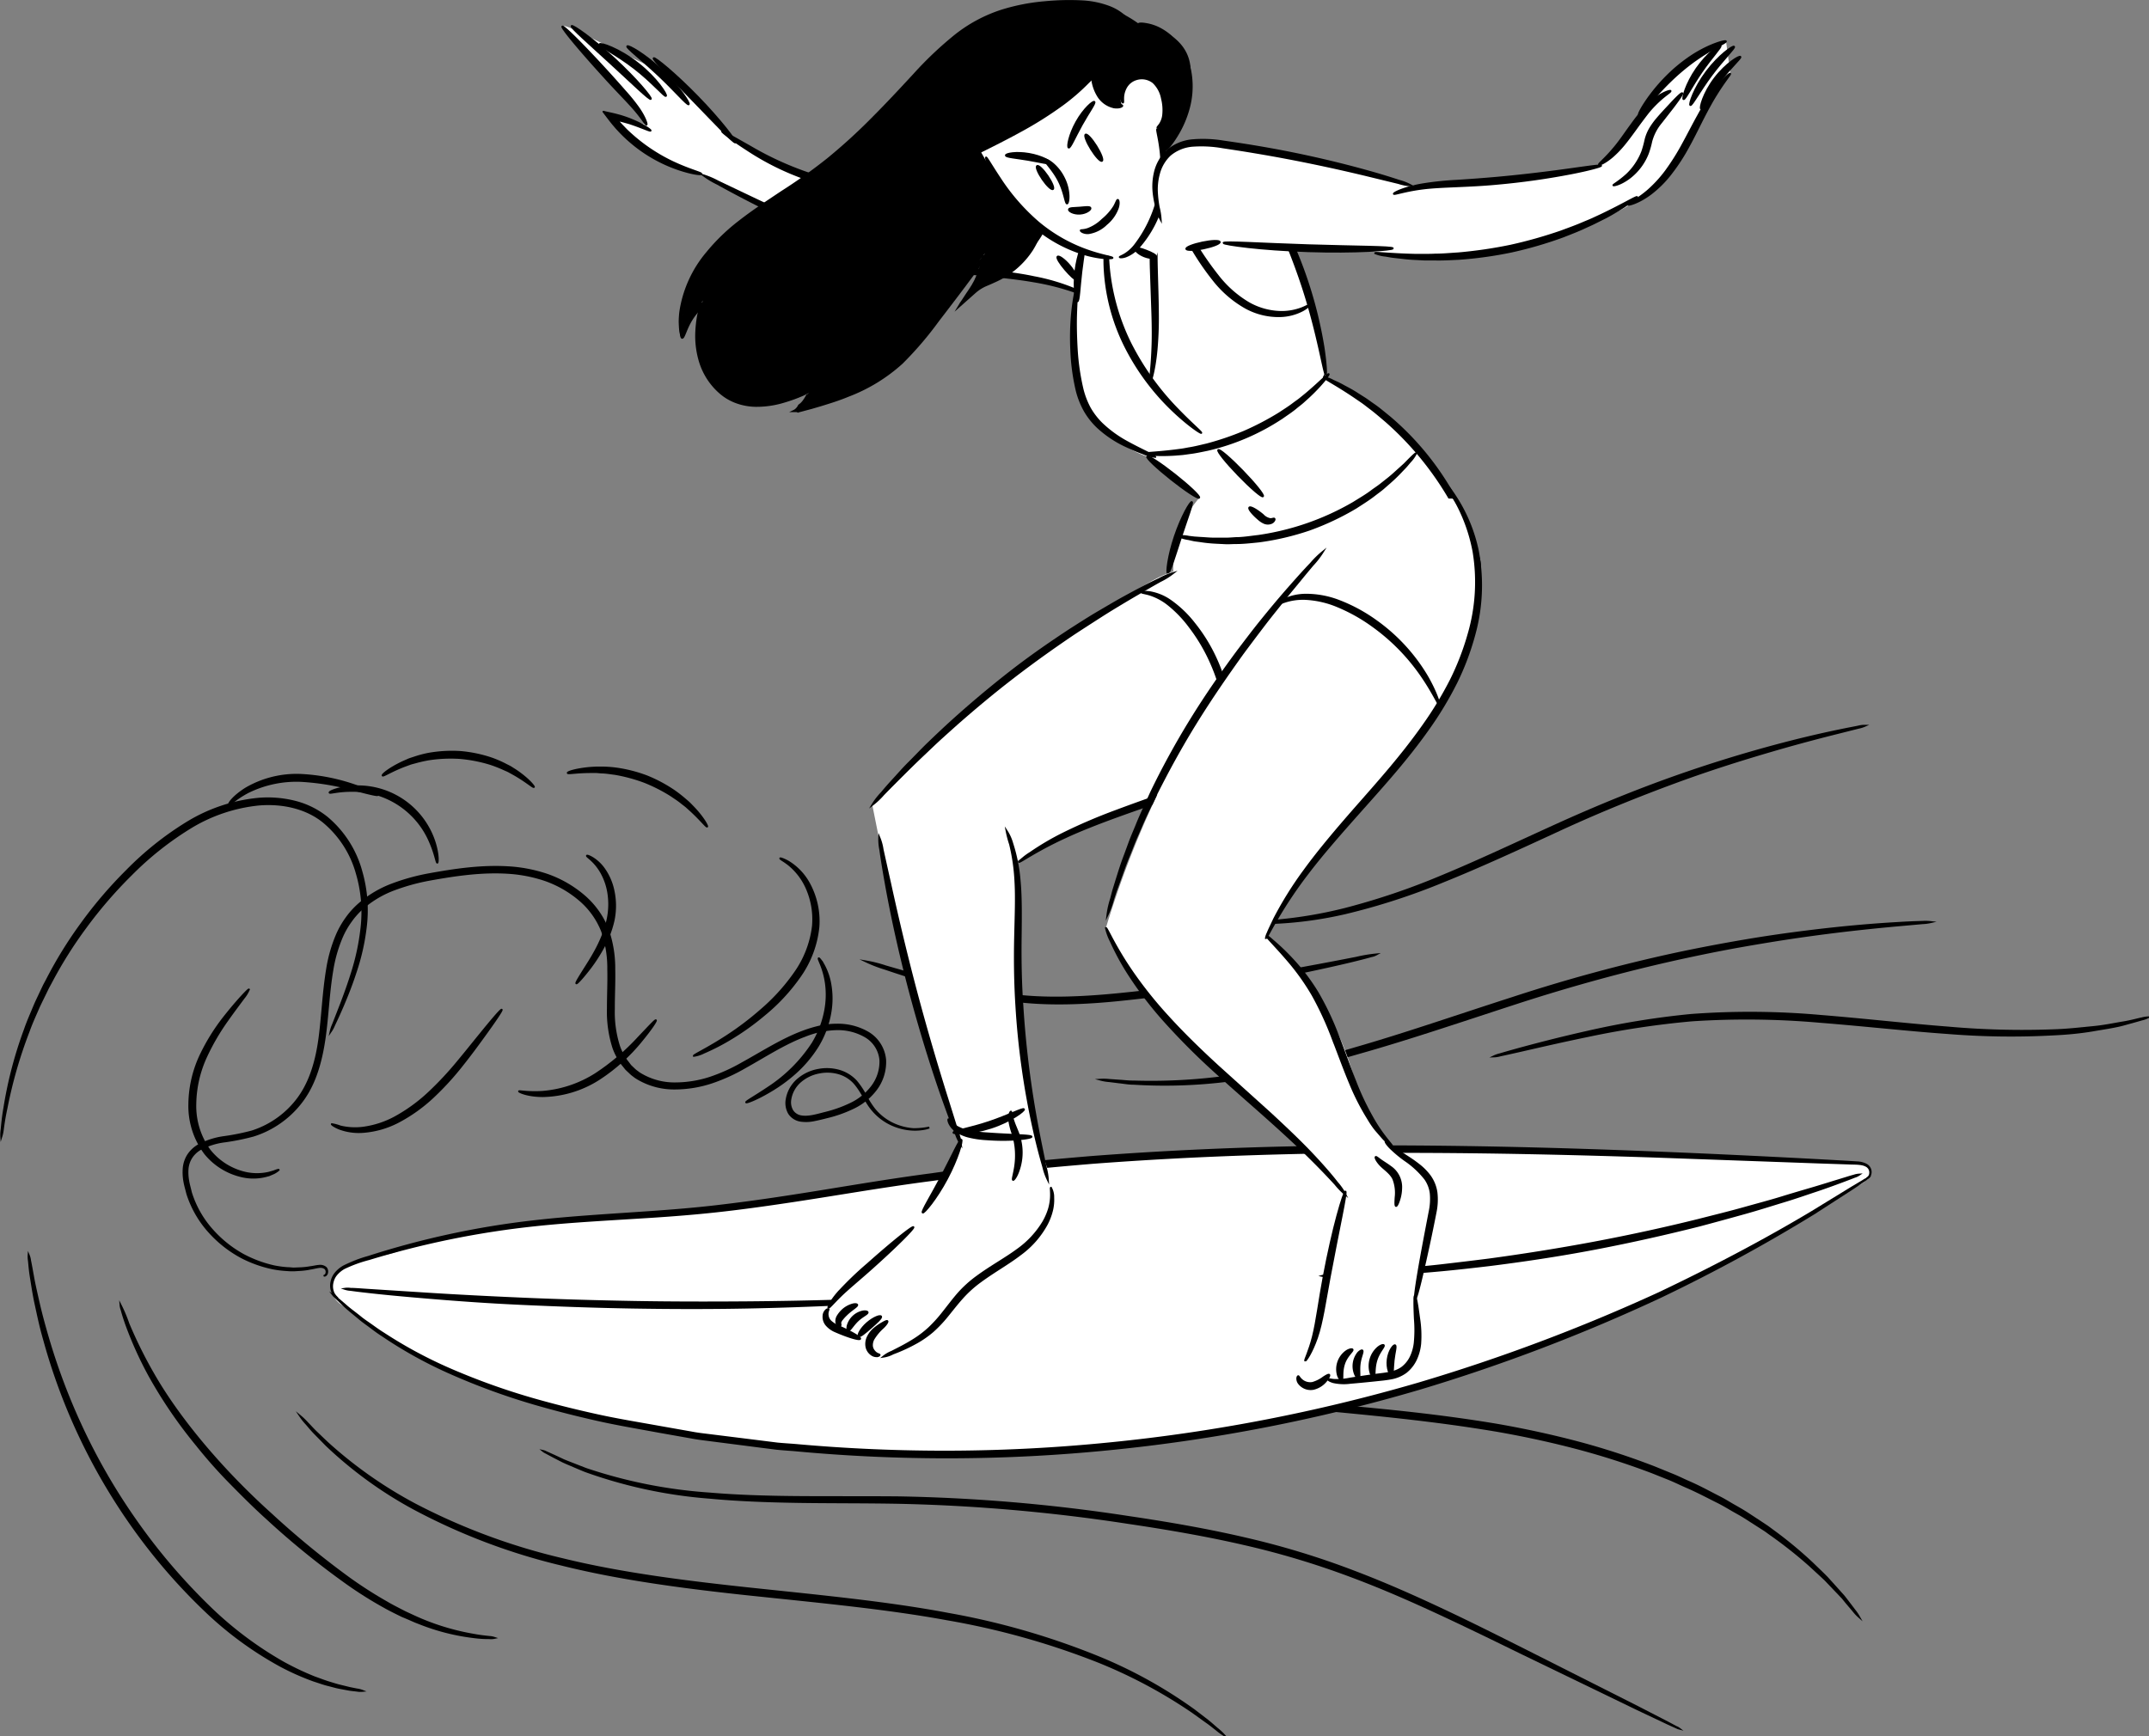 <svg xmlns="http://www.w3.org/2000/svg" viewBox="0 0 582.27 470.53">
  <rect x="0" y="0" width="582.27" height="470.53" fill="#808080" stroke="none"/>
  <title>surfing</title>
  <g id="SIMPLE_BACKGROUND">
    <g id="ocean">
      <path d="M523.23,249.89a12.5,12.5,0,0,1-2.33.31l-6.68.6c-5.8.53-14.19,1.35-24.5,2.79-5.16.71-10.79,1.61-16.82,2.66s-12.43,2.34-19.15,3.83c-13.43,3-28,6.94-43.14,11.87s-29.48,9.8-42.77,13.53A232.19,232.19,0,0,1,331.93,293a137.52,137.52,0,0,1-24.72.72c-1.46,0-2.74-.26-3.86-.37l-2.82-.35a12.19,12.19,0,0,1-2.32-.39,13.94,13.94,0,0,1,2.35.06l2.83.2c1.12.06,2.4.24,3.86.22a151.89,151.89,0,0,0,24.54-1.24A242.65,242.65,0,0,0,367.43,284c13.22-3.8,27.53-8.77,42.68-13.64a443,443,0,0,1,43.32-11.79c6.75-1.45,13.19-2.66,19.24-3.69s11.72-1.83,16.9-2.47c10.35-1.3,18.78-1.95,24.6-2.28,2.91-.19,5.18-.25,6.71-.3A13.65,13.65,0,0,1,523.23,249.89Z" stroke="#000" stroke-miterlimit="10" stroke-width="0.5"/>
      <path d="M582,275.71a7.43,7.43,0,0,1-1.72.6c-1.15.34-2.85.81-5,1.4s-5,1-8.13,1.54-6.85.93-10.92,1.11a211.87,211.87,0,0,1-28.51-.39c-10.71-.75-22.42-2.08-34.71-3.05a225,225,0,0,0-34.68-.37,239.25,239.25,0,0,0-28,4.21c-7.92,1.63-14.3,3.14-18.72,4.14-2.21.5-3.93.88-5.1,1.13a7.14,7.14,0,0,1-1.8.28,8.08,8.08,0,0,1,1.72-.6c1.15-.35,2.84-.83,5-1.43,4.38-1.19,10.72-2.87,18.63-4.65a221.67,221.67,0,0,1,28.16-4.58,215.47,215.47,0,0,1,34.93.25c12.35,1,24,2.35,34.7,3.17a225.83,225.83,0,0,0,28.34.74c4-.11,7.66-.56,10.85-.86s5.9-.9,8.13-1.26,3.92-.86,5.09-1.1A8.53,8.53,0,0,1,582,275.71Z" stroke="#000" stroke-miterlimit="10" stroke-width="0.5"/>
      <path d="M372.94,258.65a4.38,4.38,0,0,1-1.35.48c-.91.26-2.24.62-4,1.05-3.46.87-8.48,2-14.72,3.31C340.42,266.05,323,269,303.67,271c-9.67,1-19,1.35-27.48.4a137.18,137.18,0,0,1-22-4.37c-6.14-1.72-11-3.34-14.41-4.49a37.14,37.14,0,0,1-5.18-2,35.3,35.3,0,0,1,5.37,1.35c3.43,1,8.37,2.41,14.52,4a146.87,146.87,0,0,0,21.87,4c8.31.85,17.54.44,27.17-.53,19.3-1.94,36.66-4.71,49.17-7,6.26-1.14,11.31-2.12,14.8-2.8A39.78,39.78,0,0,1,372.94,258.65Z" stroke="#000" stroke-miterlimit="10" stroke-width="0.5"/>
      <path d="M505.32,196.68a7.84,7.84,0,0,1-1.71.54l-5,1.26c-4.3,1.08-10.53,2.66-18.14,4.88s-16.63,5-26.49,8.63-20.53,7.91-31.54,13-21.5,9.91-31.27,13.85a178.27,178.27,0,0,1-26.61,8.64,105.72,105.72,0,0,1-18.68,2.62c-1.11.1-2.11.05-3,.05l-2.17,0A8.36,8.36,0,0,1,339,250a7.11,7.11,0,0,1,1.78-.21l2.16-.12c.85-.06,1.84,0,2.94-.2a119,119,0,0,0,18.45-3.12,189.24,189.24,0,0,0,26.32-8.9c9.68-4,20.11-8.93,31.16-13.95s21.79-9.36,31.71-12.88,19-6.25,26.67-8.33,14-3.5,18.32-4.39c2.18-.46,3.88-.76,5-1A7,7,0,0,1,505.32,196.68Z" stroke="#000" stroke-miterlimit="10" stroke-width="0.5"/>
      <path d="M98.25,458.25a5.79,5.79,0,0,1-1.61-.07c-.53-.06-1.18-.12-1.94-.23l-2.63-.49c-1-.18-2.06-.51-3.25-.8s-2.43-.76-3.8-1.19a68.7,68.7,0,0,1-8.87-3.93A95.5,95.5,0,0,1,55.8,436.69a156.7,156.7,0,0,1-20.14-23.36,161.37,161.37,0,0,1-23.77-50.47c-1-3.45-1.64-6.63-2.25-9.41s-.94-5.21-1.27-7.18-.43-3.53-.54-4.58a6.76,6.76,0,0,1-.08-1.61,5.59,5.59,0,0,1,.41,1.56c.21,1,.49,2.56.84,4.52s.9,4.34,1.53,7.1S12,359.14,13,362.55a170.52,170.52,0,0,0,8.75,23.38A165.32,165.32,0,0,0,37,412.39,162.47,162.47,0,0,0,56.83,435.6,98.44,98.44,0,0,0,76.7,450.53a75.94,75.94,0,0,0,8.64,4.09c1.33.46,2.55.95,3.71,1.3s2.2.7,3.17.92l2.57.63,1.9.38A6.41,6.41,0,0,1,98.25,458.25Z" stroke="#000" stroke-miterlimit="10" stroke-width="0.5"/>
      <path d="M134,443.89a4.61,4.61,0,0,1-1.44.07,30,30,0,0,1-4.14-.26,58.38,58.38,0,0,1-14.78-3.76c-.76-.28-1.52-.6-2.3-.95s-1.57-.67-2.36-1c-1.58-.78-3.24-1.57-4.89-2.51A107.19,107.19,0,0,1,93.82,429a220.54,220.54,0,0,1-21.47-17.45c-3.64-3.28-7-6.67-10.27-10s-6.17-6.68-8.83-10a126,126,0,0,1-12.74-18.67A100.92,100.92,0,0,1,34.22,359c-.6-1.69-1-3-1.25-3.95a5.09,5.09,0,0,1-.32-1.41,40.22,40.22,0,0,1,2.16,5.13,121.78,121.78,0,0,0,6.71,13.54c6.32,11.08,17.43,25,31.93,38.05a235.05,235.05,0,0,0,21.23,17.42,113,113,0,0,0,10.07,6.45c1.61.95,3.23,1.75,4.77,2.55.78.39,1.56.73,2.31,1.08s1.5.69,2.24,1a64.67,64.67,0,0,0,14.43,4.2c1.76.33,3.14.45,4.08.56A5.44,5.44,0,0,1,134,443.89Z" stroke="#000" stroke-miterlimit="10" stroke-width="0.5"/>
      <path d="M331.7,470.27a16.62,16.62,0,0,1-2.22-1.62c-.72-.54-1.57-1.27-2.64-2L323.15,464a133.86,133.86,0,0,0-25.43-13.61,207.42,207.42,0,0,0-41.22-11.55c-15.89-2.92-33.61-4.6-52.19-6.55S168,428,152.21,424.05a167.13,167.13,0,0,1-40.27-15.29,111,111,0,0,1-23.48-17.08l-3.2-3.26c-.92-.94-1.62-1.83-2.21-2.5a17.49,17.49,0,0,1-1.72-2.15,18.11,18.11,0,0,1,2,1.93c.64.63,1.36,1.48,2.31,2.39s2.06,2,3.29,3.13a117.25,117.25,0,0,0,23.6,16.53,170.22,170.22,0,0,0,40.07,14.84c15.69,3.85,33.35,6.09,51.92,8.05s36.33,3.68,52.3,6.7a201.37,201.37,0,0,1,41.38,12,126.07,126.07,0,0,1,25.36,14.15l3.62,2.78c1,.81,1.86,1.58,2.54,2.17A17.88,17.88,0,0,1,331.7,470.27Z" stroke="#000" stroke-miterlimit="10" stroke-width="0.5"/>
      <path d="M455,468.48a3.7,3.7,0,0,1-.78-.3l-2.22-1-8.45-4-31-15c-6.53-3.19-13.67-6.7-21.41-10.31S375,430.51,366,427.16a224.42,224.42,0,0,0-28.77-8.65c-10.16-2.35-20.82-4.19-31.78-5.81a474.9,474.9,0,0,0-62.16-5.41c-9.6-.17-18.73-.1-27.29-.24s-16.54-.46-23.8-1.15a128.31,128.31,0,0,1-33.68-7.23c-1.89-.77-3.55-1.5-5-2.11l-1-.45-.92-.47-1.6-.83-2.15-1.15a3.29,3.29,0,0,1-.71-.44,3.22,3.22,0,0,1,.79.29l2.21,1,1.63.76.93.44,1,.41,5,1.95a132.84,132.84,0,0,0,33.57,6.68c7.22.62,15.17.88,23.71.95s17.67,0,27.29.08a461.76,461.76,0,0,1,62.38,5.31c11,1.62,21.69,3.48,31.9,5.87a219.86,219.86,0,0,1,28.94,8.8c9,3.4,17.37,7.16,25.11,10.81s14.86,7.24,21.36,10.5l30.74,15.52,8.32,4.29,2.15,1.15A3.09,3.09,0,0,1,455,468.48Z" stroke="#000" stroke-miterlimit="10" stroke-width="0.5"/>
      <path d="M503.72,438.22a12.17,12.17,0,0,1-1.58-1.69l-1.81-2.13L499.19,433l-1.4-1.47-3.29-3.44c-1.26-1.2-2.67-2.46-4.16-3.85a119.14,119.14,0,0,0-10.82-8.54c-.52-.37-1-.76-1.58-1.12l-1.67-1.07-3.45-2.21c-1.17-.75-2.44-1.41-3.69-2.14s-2.52-1.49-3.87-2.15c-2.69-1.34-5.43-2.81-8.38-4.07-1.46-.64-2.92-1.36-4.45-2l-4.65-1.86a205.28,205.28,0,0,0-20.19-6.51c-7.11-1.88-14.57-3.51-22.26-4.84-15.42-2.59-30.27-4.06-43.78-5.35s-25.7-2.42-35.89-3.74-18.41-2.68-24-3.86c-2.83-.53-5-1.1-6.46-1.44a12,12,0,0,1-2.23-.63,13.74,13.74,0,0,1,2.29.31c1.5.23,3.68.7,6.51,1.14,5.66,1,13.87,2.18,24.06,3.34s22.37,2.19,35.9,3.39,28.41,2.63,43.91,5.23c7.74,1.35,15.25,3,22.41,4.91a199,199,0,0,1,20.31,6.65l4.68,1.91c1.54.61,3,1.35,4.48,2,3,1.29,5.72,2.8,8.42,4.18,1.35.68,2.61,1.49,3.88,2.21s2.52,1.43,3.7,2.2l3.46,2.27,1.67,1.11c.55.37,1.06.77,1.58,1.15A111.89,111.89,0,0,1,491,423.61c1.47,1.43,2.86,2.73,4.09,4l3.21,3.56,1.35,1.52,1.1,1.42,1.69,2.23A13.38,13.38,0,0,1,503.72,438.22Z" stroke="#000" stroke-miterlimit="10" stroke-width="0.5"/>
      <path d="M89.58,279.59a10.2,10.2,0,0,1,.67-2l2.15-5.51c.91-2.4,2-5.34,3.07-8.82a62.81,62.81,0,0,0,2.49-12,37.19,37.19,0,0,0-1.31-14.63,27.7,27.7,0,0,0-9-13.9c-4.59-3.74-11-5.21-17.44-4.69a44,44,0,0,0-18.87,6.41,85.37,85.37,0,0,0-15.83,12.61,119.13,119.13,0,0,0-12.36,14.34A115,115,0,0,0,14,265.92l-.95,1.76-.86,1.76c-.56,1.17-1.14,2.31-1.66,3.44-1,2.3-2,4.47-2.76,6.63a122.86,122.86,0,0,0-6,20.81c-.55,2.51-.82,4.48-1,5.81a10.54,10.54,0,0,1-.43,2,9.51,9.51,0,0,1,.1-2.07c.13-1.35.3-3.34.75-5.88A111.33,111.33,0,0,1,6.71,279.1c.75-2.19,1.73-4.4,2.7-6.73.5-1.16,1.07-2.31,1.62-3.5l.85-1.79.95-1.79a113.15,113.15,0,0,1,9.11-14.76,116.92,116.92,0,0,1,12.45-14.59A85.4,85.4,0,0,1,50.5,223.06a45.25,45.25,0,0,1,19.59-6.6,30.18,30.18,0,0,1,9.92.83,22.66,22.66,0,0,1,8.57,4.27,28.91,28.91,0,0,1,9.36,14.69,37.8,37.8,0,0,1,1.16,15.14,60.46,60.46,0,0,1-2.77,12.18C95.19,267.07,94,270,93,272.36s-1.86,4.18-2.44,5.4A9.31,9.31,0,0,1,89.58,279.59Z" stroke="#000" stroke-miterlimit="10" stroke-width="0.5"/>
      <path d="M75.5,317.05s-.17.2-.58.46a4.62,4.62,0,0,1-.77.45l-1.12.48a13.77,13.77,0,0,1-7.73.3,17.88,17.88,0,0,1-9.73-6.13,21.44,21.44,0,0,1-4.28-13.38,31.84,31.84,0,0,1,3.24-13.64,55.12,55.12,0,0,1,6-9.65c2-2.55,3.69-4.51,4.91-5.84s1.93-2,2-1.94A9.39,9.39,0,0,1,66,270.51c-1.06,1.44-2.63,3.5-4.47,6.11a61.1,61.1,0,0,0-5.6,9.6,31.61,31.61,0,0,0-3,13,20.45,20.45,0,0,0,3.83,12.46,17.24,17.24,0,0,0,8.83,5.93,14.39,14.39,0,0,0,7.27.21l1.12-.32c.33-.09.59-.22.81-.29C75.22,317.06,75.47,317,75.5,317.05Z" stroke="#000" stroke-miterlimit="10" stroke-width="0.5"/>
      <path d="M118.49,233.79c-.27,0-.51-2.21-1.91-5.45a22.7,22.7,0,0,0-21.52-14c-3.53,0-5.68.73-5.76.46s2-1.26,5.7-1.61a21.87,21.87,0,0,1,22.66,14.74C118.84,231.45,118.67,233.79,118.49,233.79Z" stroke="#000" stroke-miterlimit="10" stroke-width="0.5"/>
      <path d="M102.35,215.45c-.07.22-2.41-.36-6.14-1.33a67.82,67.82,0,0,0-14.68-2.48,29.7,29.7,0,0,0-14.26,3c-3.36,1.74-5,3.56-5.19,3.35s1.22-2.24,4.62-4.35A27.26,27.26,0,0,1,81.57,210a52.56,52.56,0,0,1,15,3C100.22,214.27,102.41,215.24,102.35,215.45Z" stroke="#000" stroke-miterlimit="10" stroke-width="0.5"/>
      <path d="M144.66,213.27c-.2.22-2-1.49-5.45-3.44l-1.35-.75c-.48-.25-1-.45-1.52-.69a34.79,34.79,0,0,0-3.44-1.34,39.42,39.42,0,0,0-8.25-1.62,39,39,0,0,0-8.41.36,36.12,36.12,0,0,0-3.59.8c-.56.16-1.1.28-1.61.46l-1.45.53c-3.68,1.41-5.74,2.83-5.91,2.59s1.75-1.9,5.46-3.65l1.47-.65c.52-.22,1.08-.38,1.65-.57a30,30,0,0,1,3.72-1,36.21,36.21,0,0,1,8.79-.51,35.8,35.8,0,0,1,8.62,1.83,30.44,30.44,0,0,1,3.53,1.54c.53.28,1.06.52,1.54.81l1.35.86C143.22,211.13,144.78,213.17,144.66,213.27Z" stroke="#000" stroke-miterlimit="10" stroke-width="0.5"/>
      <path d="M191.6,224c-.23.16-1.66-1.77-4.47-4.35l-1.11-1c-.39-.34-.84-.66-1.27-1-.86-.72-1.87-1.36-2.91-2.07a44,44,0,0,0-7.26-3.69,44.51,44.51,0,0,0-7.86-2.13c-1.25-.16-2.43-.36-3.55-.4-.55,0-1.09-.1-1.61-.11h-1.5c-3.81,0-6.17.5-6.23.23s2.25-1.05,6.18-1.39l1.55-.09c.54,0,1.1,0,1.68,0a33.07,33.07,0,0,1,3.7.27,38.42,38.42,0,0,1,8.23,2.09,39,39,0,0,1,7.51,4,34.92,34.92,0,0,1,2.92,2.28c.44.38.87.73,1.26,1.11l1.08,1.11C190.64,221.7,191.74,223.9,191.6,224Z" stroke="#000" stroke-miterlimit="10" stroke-width="0.5"/>
      <path d="M188,286.15c-.11-.25,3.6-1.9,9.05-5.45a80.57,80.57,0,0,0,9.07-6.88,53.81,53.81,0,0,0,9.3-10.24A27.52,27.52,0,0,0,220.26,251a20.85,20.85,0,0,0-1.94-10.82,17.08,17.08,0,0,0-4.63-5.87,19,19,0,0,0-1.7-1.19c-.4-.26-.6-.43-.58-.48s.27,0,.73.18a10.36,10.36,0,0,1,1.92,1,15.77,15.77,0,0,1,5.28,5.86,21.28,21.28,0,0,1,2.42,11.47,28.08,28.08,0,0,1-5,13.42A51.36,51.36,0,0,1,207.1,275a69.86,69.86,0,0,1-9.44,6.72,58.48,58.48,0,0,1-6.94,3.55A9,9,0,0,1,188,286.15Z" stroke="#000" stroke-miterlimit="10" stroke-width="0.5"/>
      <path d="M135.93,273.65c.17.14-1.7,2.92-4.88,7.3-1.59,2.19-3.49,4.8-5.73,7.61a77.49,77.49,0,0,1-7.91,8.68,43,43,0,0,1-9.62,6.86,24.52,24.52,0,0,1-9.33,2.66,15.18,15.18,0,0,1-6.49-.88c-1.44-.59-2.11-1.14-2.06-1.22a11.42,11.42,0,0,1,2.26.61,17,17,0,0,0,6.18.35,25.14,25.14,0,0,0,8.75-2.86,45,45,0,0,0,9.2-6.72,88.61,88.61,0,0,0,7.85-8.43c2.28-2.73,4.27-5.26,6-7.36C133.55,276.05,135.75,273.51,135.93,273.65Z" stroke="#000" stroke-miterlimit="10" stroke-width="0.5"/>
      <path d="M156.17,266.49c-.19-.14,1-2,2.89-5s4.45-7.23,5.58-12.4a19.7,19.7,0,0,0,.14-7.32,16.47,16.47,0,0,0-2.05-5.61c-1.79-3-3.86-4-3.69-4.25.05-.08.6.07,1.49.6a10.84,10.84,0,0,1,3.16,3,15.71,15.71,0,0,1,2.56,6,19.47,19.47,0,0,1,0,7.94,27.84,27.84,0,0,1-2.8,7.36,44.31,44.31,0,0,1-3.43,5.35C157.85,265,156.34,266.61,156.17,266.49Z" stroke="#000" stroke-miterlimit="10" stroke-width="0.5"/>
      <path d="M177.71,276.51c.17.14-1.18,2.23-3.74,5.35a49.6,49.6,0,0,1-11.73,10.61,29.09,29.09,0,0,1-15.16,4.59c-4.13,0-6.51-1.15-6.44-1.3s2.49.4,6.41.14a31.54,31.54,0,0,0,14.33-4.82,61.79,61.79,0,0,0,11.73-10C175.86,278.21,177.53,276.36,177.71,276.51Z" stroke="#000" stroke-miterlimit="10" stroke-width="0.5"/>
      <path d="M202.18,298.74c-.12-.22,2.33-1.53,6-4a41.25,41.25,0,0,0,12-12,26.5,26.5,0,0,0,3.35-8.64,22.88,22.88,0,0,0,.25-7.57c-.6-4.33-2.22-6.68-1.94-6.82.08-.05.56.47,1.21,1.56a16.57,16.57,0,0,1,1.87,5.07,22.27,22.27,0,0,1,.09,8,26,26,0,0,1-3.44,9.22,33.41,33.41,0,0,1-6.35,7.46,42.61,42.61,0,0,1-6.44,4.66C204.89,298,202.26,298.92,202.18,298.74Z" stroke="#000" stroke-miterlimit="10" stroke-width="0.5"/>
    </g>
    <g id="board">
      <path d="M90.1,350.75c-.89-2.54.77-5.14,1-5.5,2.29-3.51,7.06-4.14,9.46-4.49,13.3-2,3.76-2.94,28.76-7,9.13-1.48,16.12-2.27,18.08-2.5,16.42-1.84,23.18-1.62,36.53-2.67,7.54-.6,16.4-1.82,33.81-4.24,27-3.75,31.35-4.85,45.07-6.7,22.69-3.06,39.52-3.94,59.49-5,26-1.35,45.38-1.31,63.91-1.24,0,0,29.67.11,72.06,1.81,2,.08,15.42.63,33.17,1.42l11.22.5c2,0,3.67.69,4,1.79.48,1.4-1,3.91-4.32,4.73-4.06,2.65-9.58,6.14-16.22,10.06a447.71,447.71,0,0,1-51,25.78,456.88,456.88,0,0,1-75.5,24.68,457.59,457.59,0,0,1-93.07,11.86,460.28,460.28,0,0,1-62.73-2.89,367.74,367.74,0,0,1-44-7.49s-24.11-5.73-45.54-15.81c-16.06-7.56-13.5-10-20.81-13.73A6.49,6.49,0,0,1,90.1,350.75Z" fill="#fff"/>
      <path d="M505.81,319.44a4.63,4.63,0,0,1-.91.68L502.12,322l-10.75,6.94A452.75,452.75,0,0,1,450,351.45a479.57,479.57,0,0,1-65.26,24.9,456.15,456.15,0,0,1-83.92,16.4,442.22,442.22,0,0,1-85.5.29c-1.64-.13-3.27-.23-4.89-.4l-4.8-.61-9.41-1.21-4.6-.59c-1.53-.19-3-.38-4.52-.68L178.35,388c-5.76-1.06-11.33-2-16.63-3.2s-10.36-2.48-15.15-3.84a181.34,181.34,0,0,1-25.26-9.15,117,117,0,0,1-17.72-9.89c-1.17-.74-2.22-1.54-3.21-2.28s-1.94-1.4-2.76-2.08c-1.65-1.38-3.07-2.5-4.15-3.5l-2.42-2.29a5.91,5.91,0,0,1-.78-.82,5.57,5.57,0,0,1,.9.7l2.52,2.16c1.1,1,2.56,2,4.22,3.37.84.66,1.8,1.29,2.8,2s2.05,1.48,3.24,2.21a121,121,0,0,0,17.73,9.58,184.6,184.6,0,0,0,25.2,8.87c4.78,1.32,9.83,2.56,15.11,3.72s10.85,2.07,16.59,3.1l8.77,1.55c1.47.29,3,.47,4.5.65l4.59.57,9.38,1.17,4.79.6c1.61.16,3.24.25,4.87.38a447.85,447.85,0,0,0,85.21-.43,461.18,461.18,0,0,0,83.66-16.21,491.6,491.6,0,0,0,65.18-24.5c17.93-8.52,32-16.34,41.51-22.05l10.9-6.68,2.86-1.7A6,6,0,0,1,505.81,319.44Z" stroke="#000" stroke-miterlimit="10" stroke-width="0.5"/>
      <path d="M505.92,319.27a1.61,1.61,0,0,0,.69-.78,2.25,2.25,0,0,0,.05-1.28,2,2,0,0,0-1.12-1.3c-1.23-.64-3.06-.49-5.13-.6l-7.21-.24-46-1.65c-19.4-.62-42.51-1.24-68.17-1.23s-53.88.74-83.39,3c-14.75,1.24-29.13,2.64-43,4.6-13.84,1.78-27.1,4.18-39.81,6.05-6.36.95-12.57,1.8-18.63,2.46s-12,1.12-17.65,1.49c-11.41.73-22,1.26-31.65,2.3a240.87,240.87,0,0,0-44.91,9.14,36.85,36.85,0,0,0-6.72,2.44,7.52,7.52,0,0,0-2.15,1.77,4.92,4.92,0,0,0-1,2.07,4.42,4.42,0,0,0,.32,3.07,5.09,5.09,0,0,0,.66.87s-.1,0-.24-.15a2.85,2.85,0,0,1-.56-.63,4.43,4.43,0,0,1-.5-3.23,5.32,5.32,0,0,1,1-2.25,7.93,7.93,0,0,1,2.24-1.94,35.31,35.31,0,0,1,6.77-2.63,230.71,230.71,0,0,1,45-9.68c9.67-1.11,20.3-1.71,31.68-2.5,5.69-.4,11.57-.87,17.59-1.57s12.23-1.54,18.56-2.51c12.68-1.91,25.95-4.34,39.82-6.15,13.85-2,28.26-3.4,43-4.64,29.57-2.28,57.83-3,83.52-2.9s48.81.82,68.21,1.59,35.1,1.58,45.94,2.16l7.21.4,2.89.18a5.84,5.84,0,0,1,2.38.61,2.29,2.29,0,0,1,1.2,1.53,2.24,2.24,0,0,1-.14,1.4C506.41,319.27,505.89,319.28,505.92,319.27Z" stroke="#000" stroke-miterlimit="10" stroke-width="0.5"/>
      <path d="M250,351.9a5.8,5.8,0,0,1-1.58.25c-1,.12-2.57.25-4.55.41-4,.33-9.69.69-16.78,1s-15.53.64-24.92.82-19.7.18-30.53,0-21.14-.57-30.52-1-17.8-1.06-24.87-1.65-12.79-1.13-16.73-1.59c-2-.22-3.51-.41-4.54-.56a6,6,0,0,1-1.57-.3,5.45,5.45,0,0,1,1.6,0c1,0,2.58.13,4.56.26l16.76,1.07c7.07.45,15.5.89,24.86,1.3s19.66.72,30.48.91,21.11.18,30.48.11,17.81-.25,24.9-.46l16.78-.51c2-.06,3.53-.1,4.57-.1A6.17,6.17,0,0,1,250,351.9Z" stroke="#000" stroke-miterlimit="10" stroke-width="0.5"/>
      <path d="M503.81,318.31a4.8,4.8,0,0,1-1.37.65c-.92.37-2.29.89-4.05,1.54s-3.93,1.45-6.47,2.29-5.42,1.86-8.64,2.83-6.74,2.11-10.55,3.17-7.9,2.19-12.2,3.33c-8.64,2.18-18.19,4.36-28.29,6.29s-19.8,3.35-28.64,4.46c-4.42.52-8.63,1-12.57,1.37s-7.62.67-11,.9-6.41.38-9.08.51-5,.21-6.86.23-3.34.05-4.33,0a5.19,5.19,0,0,1-1.52-.1,6,6,0,0,1,1.51-.23c1-.1,2.44-.21,4.32-.34s4.17-.28,6.83-.51,5.69-.41,9-.75,7-.64,10.94-1.1,8.11-.95,12.52-1.51c8.8-1.19,18.45-2.69,28.52-4.58s19.6-4,28.23-6.14c4.3-1.1,8.4-2.1,12.21-3.17s7.35-2,10.58-3,6.13-1.83,8.69-2.59,4.75-1.46,6.54-2,3.19-1,4.15-1.25A5.72,5.72,0,0,1,503.81,318.31Z" stroke="#000" stroke-miterlimit="10" stroke-width="0.5"/>
      <path d="M251.79,305.57l-.26.1a7.86,7.86,0,0,1-.8.22,13.77,13.77,0,0,1-3.24.28,15.46,15.46,0,0,1-5.19-1.09,14.79,14.79,0,0,1-5.88-4.23c-1.83-2.09-2.86-5-5-7.42a9.15,9.15,0,0,0-4.14-2.54,11.15,11.15,0,0,0-5.28-.22,10.77,10.77,0,0,0-5.09,2.39,8.06,8.06,0,0,0-2.79,5.1,4.48,4.48,0,0,0,.57,2.85,3.48,3.48,0,0,0,2.42,1.53c2.07.34,4.38-.42,6.7-1a34.54,34.54,0,0,0,6.83-2.48,15.54,15.54,0,0,0,5.69-4.69,11.13,11.13,0,0,0,2.2-7.13,8.23,8.23,0,0,0-4-6.31,14.91,14.91,0,0,0-7.92-2,24.7,24.7,0,0,0-8.46,1.78c-5.58,2.07-10.79,5.5-16.39,8.62a49.3,49.3,0,0,1-8.94,4.05,32.07,32.07,0,0,1-10,1.63,19.37,19.37,0,0,1-10.06-2.7,9.17,9.17,0,0,1-1.11-.77,7.71,7.71,0,0,1-1-.85l-1-.94-.85-1.06a10.48,10.48,0,0,1-.81-1.08l-.68-1.18a16.24,16.24,0,0,1-1.12-2.48,32,32,0,0,1-1.49-10.62c0-3.56.18-7.12.1-10.66a30.38,30.38,0,0,0-1.69-10.36,21.4,21.4,0,0,0-6.13-8.49,29.48,29.48,0,0,0-9.21-5.28,38.77,38.77,0,0,0-10.38-2c-7.06-.41-14.07.63-20.85,1.85a56.41,56.41,0,0,0-9.8,2.69,27.64,27.64,0,0,0-8.43,5,20.16,20.16,0,0,0-3.22,3.57,22.59,22.59,0,0,0-2.38,4.13,38,38,0,0,0-2.64,9.09c-1.06,6.22-1.24,12.47-2.11,18.5s-2.45,12-5.89,16.74a26.24,26.24,0,0,1-13.44,9.67A62.49,62.49,0,0,1,61,309.33a19.09,19.09,0,0,0-6.81,2.14,7.16,7.16,0,0,0-2.36,2.28,6.87,6.87,0,0,0-1,3A13.11,13.11,0,0,0,51,320c.18,1.08.5,2.12.73,3.16a27.39,27.39,0,0,0,5.94,10.38,31.74,31.74,0,0,0,8.22,6.53,33.1,33.1,0,0,0,8.29,3.09,27.83,27.83,0,0,0,3.74.51c.59,0,1.16.1,1.72.1l1.6-.06a19.66,19.66,0,0,0,2.83-.3c.86-.1,1.63-.31,2.37-.36a2.35,2.35,0,0,1,1.86.54,1.54,1.54,0,0,1,.33,1.36,1.05,1.05,0,0,1-.47.71c-.17.09-.28.07-.28.06a1.61,1.61,0,0,0,.23-.12,1,1,0,0,0,.35-.68,1.37,1.37,0,0,0-.33-1.16,2.2,2.2,0,0,0-1.67-.38c-.68.07-1.44.3-2.32.43a18.32,18.32,0,0,1-2.87.38l-1.63.1c-.57,0-1.15,0-1.75-.06a28.57,28.57,0,0,1-3.83-.45,33.06,33.06,0,0,1-8.54-3A32.09,32.09,0,0,1,57,334.2a28.34,28.34,0,0,1-6.26-10.7c-.25-1.08-.6-2.16-.79-3.29a14.15,14.15,0,0,1-.19-3.52,8,8,0,0,1,1.12-3.53,8.33,8.33,0,0,1,2.71-2.67,20.38,20.38,0,0,1,7.21-2.35,61.5,61.5,0,0,0,7.5-1.52A25,25,0,0,0,81,297.37c3.23-4.52,4.79-10.24,5.57-16.15s1-12.19,2.05-18.56a39.23,39.23,0,0,1,2.72-9.47,24.45,24.45,0,0,1,2.53-4.4A21.87,21.87,0,0,1,97.3,245a29.32,29.32,0,0,1,8.89-5.29,57.85,57.85,0,0,1,10.08-2.79c6.85-1.24,13.94-2.31,21.24-1.9a40.15,40.15,0,0,1,10.83,2.08,31,31,0,0,1,9.74,5.58,23.06,23.06,0,0,1,6.58,9.13,32,32,0,0,1,1.79,10.91c.08,3.63-.13,7.2-.11,10.69a30.35,30.35,0,0,0,1.39,10.09,13.9,13.9,0,0,0,1,2.26l.61,1.06a10,10,0,0,0,.73,1l.76,1,.88.84a6.24,6.24,0,0,0,.93.77,7.32,7.32,0,0,0,1,.69,17.85,17.85,0,0,0,9.25,2.48,30.76,30.76,0,0,0,9.5-1.52,48.07,48.07,0,0,0,8.68-3.92c5.55-3.05,10.83-6.51,16.62-8.64a34.68,34.68,0,0,1,4.4-1.32,20.68,20.68,0,0,1,4.55-.51,16.22,16.22,0,0,1,8.65,2.22,9.55,9.55,0,0,1,4.55,7.35,12.37,12.37,0,0,1-2.48,8,16.6,16.6,0,0,1-6.16,5,34.59,34.59,0,0,1-7.09,2.52c-1.19.3-2.33.59-3.52.82a10.5,10.5,0,0,1-3.67.13,4.6,4.6,0,0,1-3.13-2,5.61,5.61,0,0,1-.69-3.52,9.05,9.05,0,0,1,3.18-5.73,11.63,11.63,0,0,1,5.56-2.56,12.12,12.12,0,0,1,5.7.31,10.1,10.1,0,0,1,4.47,2.83,22.73,22.73,0,0,1,2.64,4,23.77,23.77,0,0,0,2.26,3.55,14.49,14.49,0,0,0,5.57,4.18,15.68,15.68,0,0,0,5,1.21A20.88,20.88,0,0,0,251.79,305.57Z" stroke="#000" stroke-miterlimit="10" stroke-width="0.5"/>
    </g>
  </g>
  <g id="CHARACTER1">
    <g id="arm_right" data-name="arm right">
      <path d="M298.82,57.1c-2.23-1.11-3.88-1.39-10.89-2.09-12.62-1.25-19.06-1.87-25.5-1.57a114,114,0,0,0-12.06,1.22A46.8,46.8,0,0,0,243,51.82c-6.8-2-9.82-1.16-15.73-1.9-10.32-1.3-18-5.92-22-8.37a62.84,62.84,0,0,1-9.86-7.34,44.5,44.5,0,0,0-11.52-12c-2.76-1.94-4.48-2.66-10.8-5.66C157.19,9,153,6.36,152.37,7.19s4,4.67,11.33,12.72c5.13,5.66,9,10.58,11.47,13.87l-9.87-2.4a42.69,42.69,0,0,0,9,8.72,42.92,42.92,0,0,0,15.74,7c2.79,1.51,6.79,3.62,11.66,6,10.36,5.13,18.37,9.1,28.12,12.49a152.88,152.88,0,0,0,36,8.13c5.49.52,10.31.64,17.59,2.59a76.91,76.91,0,0,1,17,6.82c5.55-3.34,8.73-9.18,7.94-14.75C307.4,61.4,300.53,58,298.82,57.1Z" fill="#fff"/>
      <path d="M250.34,54.64c-.14.25-2.94-1.56-8.13-2.4-2.57-.44-5.7-.67-9.2-.92a55.11,55.11,0,0,1-11.4-1.81,71.6,71.6,0,0,1-18.94-8.79c-4.48-2.88-7.07-4.92-7-5.09s2.95,1.5,7.56,4.1A85.26,85.26,0,0,0,222,47.94a59.39,59.39,0,0,0,11.1,1.88,78.25,78.25,0,0,1,9.3,1.29,23.59,23.59,0,0,1,6,2.16,8.88,8.88,0,0,1,1.46.94C250.22,54.45,250.37,54.6,250.34,54.64Z" stroke="#000" stroke-miterlimit="10" stroke-width="0.5"/>
      <path d="M298.79,57.1c-.06.24-3-.3-7.83-1a185,185,0,0,0-18.86-1.78,179.79,179.79,0,0,0-18.94.29c-4.85.31-7.85.62-7.89.37s2.92-.91,7.78-1.52A119.92,119.92,0,0,1,291.16,55C296,56,298.84,56.9,298.79,57.1Z" stroke="#000" stroke-miterlimit="10" stroke-width="0.5"/>
      <path d="M295.49,80.63c0,.05-.4-.07-1.08-.34l-1.26-.52-1.75-.63A66.62,66.62,0,0,0,280,76.24c-4.92-.87-10.85-1.39-17.47-2.08a123.73,123.73,0,0,1-21.32-4C226.33,66,213.76,59.84,204.8,55.33c-4.48-2.27-8.05-4.21-10.51-5.57a22.71,22.71,0,0,1-3.74-2.27,22.66,22.66,0,0,1,4,1.7l10.73,5.11c9.07,4.23,21.64,10.17,36.32,14.3,14.64,4.31,28.65,4.36,38.56,6.51a55.47,55.47,0,0,1,11.45,3.44l1.7.78,1.21.66C295.2,80.36,295.52,80.58,295.49,80.63Z" stroke="#000" stroke-miterlimit="10" stroke-width="0.5"/>
      <path d="M176.27,35.39c-.12.22-2.21-.84-5.75-2L169.13,33l-.75-.2-.35-.08-.53-.08c-.07,0-.2,0-.21,0l.22.24.38.42.49.53.69.71c.92,1,1.94,1.88,3,2.8a47.13,47.13,0,0,0,12.29,7.51c3.43,1.45,5.7,2,5.64,2.27s-2.41,0-6-1.19A39.41,39.41,0,0,1,171,38.58a39.63,39.63,0,0,1-3.1-2.93l-.7-.75c-.24-.26-.38-.44-.82-.95-.75-.86-1.33-1.66-1.94-2.45l-.88-1.16c-.17-.15.1,0,.19,0l.36.09.72.16c.94.21,1.81.4,2.69.65l.64.17.57.18.76.25c.49.18,1,.35,1.4.53C174.46,33.79,176.37,35.22,176.27,35.39Z" stroke="#000" stroke-miterlimit="10" stroke-width="0.5"/>
      <path d="M152.38,7.21c.34-.31,5.89,5.25,12.42,12.41,1.63,1.79,3.16,3.51,4.54,5.09a51.2,51.2,0,0,1,3.55,4.37c1.88,2.64,2.47,4.61,2.27,4.69s-1.14-1.62-3.18-4-5.16-5.46-8.39-9.06C157.07,13.56,152.05,7.51,152.38,7.21Z" stroke="#000" stroke-miterlimit="10" stroke-width="0.5"/>
      <path d="M176.34,26.82c-.34.31-5-4.25-10.92-9.68S154.59,7.41,154.87,7.05s5.69,3.39,11.65,8.89S176.66,26.52,176.34,26.82Z" stroke="#000" stroke-miterlimit="10" stroke-width="0.5"/>
      <path d="M180.44,26c-.38.29-3.63-3.7-8.59-7.53s-9.59-6-9.4-6.48,5.26,1.17,10.4,5.2S180.8,25.75,180.44,26Z" stroke="#000" stroke-miterlimit="10" stroke-width="0.5"/>
      <path d="M186.6,28.27c-.38.28-3.68-3.64-8.26-7.94s-8.65-7.39-8.39-7.78,4.84,2.16,9.51,6.6S187,28,186.6,28.27Z" stroke="#000" stroke-miterlimit="10" stroke-width="0.5"/>
      <path d="M199.24,38.6c-.35.3-5.21-4.9-11.31-11.18S176.79,16.11,177.1,15.77,183,20,189.1,26.28,199.58,38.32,199.24,38.6Z" stroke="#000" stroke-miterlimit="10" stroke-width="0.5"/>
    </g>
    <g id="torso">
      <path d="M298.75,54.81a33.77,33.77,0,0,0-3.57,7.11c-2.25,5.63-2.78,10.08-3.53,17a102.17,102.17,0,0,0-.56,17.33c.43,7.23,1.42,10,2,11.28a27,27,0,0,0,6.11,8.9,31.13,31.13,0,0,0,11.65,7.32l14.11,11.18a28.19,28.19,0,0,0-4.4,6.78,29.19,29.19,0,0,0-2.63,13.61,49.82,49.82,0,0,0,16.31,15.57c2.24,1.31,21.62,12.22,43.13,3.41A49.27,49.27,0,0,0,401,153.2,78.68,78.68,0,0,0,387.64,126a84.34,84.34,0,0,0-13.38-13.88,85.69,85.69,0,0,0-15.37-10.16,102.87,102.87,0,0,0-1.73-11.85,108.44,108.44,0,0,0-3.61-13.14c-4.35-12.87-6.52-19.31-9.74-22.69C332.54,42.41,306.58,44.17,298.75,54.81Z" fill="#fff"/>
      <path d="M291.67,75.67c-.37.26-1.68-1-3.07-2.62s-2.37-3.16-2.05-3.48,1.86.71,3.3,2.43S292,75.41,291.67,75.67Z" stroke="#000" stroke-miterlimit="10" stroke-width="0.5"/>
      <path d="M313,123.81a6.06,6.06,0,0,1-2.2-.56,51.64,51.64,0,0,1-5.69-2.33,29.78,29.78,0,0,1-7.68-5.12,19.78,19.78,0,0,1-3.46-4.34,22.39,22.39,0,0,1-2.22-5.51,57.27,57.27,0,0,1-1.5-11.14,72.24,72.24,0,0,1,.15-9.14c.45-5.19,1.28-8.31,1.47-8.27s-.17,3.21-.32,8.33c-.06,2.56,0,5.62.2,9a63,63,0,0,0,1.58,10.81,22,22,0,0,0,2,5.14,19.65,19.65,0,0,0,3.13,4.06,32.08,32.08,0,0,0,7.16,5.17c2.24,1.23,4.12,2.12,5.41,2.77S313,123.71,313,123.81Z" stroke="#000" stroke-miterlimit="10" stroke-width="0.5"/>
      <path d="M359.2,101.44c-.5.07-2.06-11-6.35-24s-9.48-22.92-9-23.16c.18-.1,1.73,2.25,3.81,6.28a115.16,115.16,0,0,1,10.95,33.59C359.28,98.6,359.41,101.41,359.2,101.44Z" stroke="#000" stroke-miterlimit="10" stroke-width="0.5"/>
      <path d="M324.92,134.88c-.27.36-3.65-1.85-7.55-4.94s-6.84-5.88-6.55-6.22,3.68,1.87,7.56,4.94S325.19,134.52,324.92,134.88Z" stroke="#000" stroke-miterlimit="10" stroke-width="0.5"/>
      <path d="M316.43,155.4c-.43-.08.08-4.71,1.91-10.12s4.2-9.41,4.59-9.22-1.27,4.44-3,9.74S316.88,155.49,316.43,155.4Z" stroke="#000" stroke-miterlimit="10" stroke-width="0.5"/>
      <path d="M401,153.16c-.27.08-1.29-3.61-3.74-9.24l-1-2.19c-.35-.76-.77-1.53-1.16-2.33-.78-1.63-1.77-3.28-2.76-5a84.47,84.47,0,0,0-16.73-20.17c-1.55-1.31-3-2.58-4.44-3.65-.72-.54-1.39-1.09-2.08-1.57l-2-1.37c-5.08-3.44-8.52-5.13-8.39-5.39a8.83,8.83,0,0,1,2.53.94l1.32.6c.47.23,1,.51,1.52.8,1.08.59,2.34,1.22,3.64,2.08l2.07,1.31c.71.46,1.42,1,2.17,1.52,1.51,1,3,2.3,4.61,3.59a76.34,76.34,0,0,1,17,20.55c1,1.82,1.94,3.52,2.68,5.2.38.84.78,1.63,1.1,2.41l.9,2.28c.6,1.43,1,2.79,1.37,4,.19.59.37,1.13.51,1.64l.34,1.41A8.76,8.76,0,0,1,401,153.16Z" stroke="#000" stroke-miterlimit="10" stroke-width="0.5"/>
      <path d="M360,101.41c.13.11-1.7,2.72-5.46,6.22l-1.5,1.35c-.53.47-1.11.9-1.7,1.38-1.16,1-2.5,1.87-3.9,2.85a61.27,61.27,0,0,1-20.24,8.71c-1.66.34-3.24.69-4.74.87-.75.1-1.47.22-2.17.29l-2,.16c-5.13.32-8.29-.14-8.28-.32s3.16-.22,8.17-.83l2-.26c.68-.09,1.38-.25,2.11-.37,1.46-.23,3-.63,4.61-1A77.17,77.17,0,0,0,337.1,117a75.85,75.85,0,0,0,9.55-5c1.39-.92,2.73-1.76,3.9-2.67.59-.44,1.19-.84,1.72-1.27l1.54-1.25C357.69,103.55,359.82,101.22,360,101.41Z" stroke="#000" stroke-miterlimit="10" stroke-width="0.5"/>
      <path d="M294.51,63.89a1.07,1.07,0,0,1,.67-2,.94.94,0,0,1,.44,1.24A1,1,0,0,1,294.51,63.89Z" stroke="#000" stroke-miterlimit="10" stroke-width="0.5"/>
      <path d="M291.92,81.67c-.43,0-1.09-3.67-.53-8.24s2.05-8,2.46-7.88-.33,3.68-.85,8.07S292.39,81.64,291.92,81.67Z" stroke="#000" stroke-miterlimit="10" stroke-width="0.5"/>
      <path d="M325.48,117.32c-.11.15-3.12-1.75-7.31-5.67a63.35,63.35,0,0,1-13.36-17.91,53.36,53.36,0,0,1-5.55-21.64,39.58,39.58,0,0,1,.33-6.79,6.62,6.62,0,0,1,.57-2.43c.28,0-.2,3.54.25,9.15a58.75,58.75,0,0,0,5.86,21A72.38,72.38,0,0,0,319,110.84C322.9,114.9,325.64,117.11,325.48,117.32Z" stroke="#000" stroke-miterlimit="10" stroke-width="0.5"/>
      <path d="M317.37,42.83c.25.12-1.29,3.23-2.46,8.63a65.65,65.65,0,0,0-1.29,9.6c-.25,3.64-.27,7.67-.16,11.91s.26,8.3.28,12a96.59,96.59,0,0,1-.37,9.85c-.52,5.61-1.6,9-1.78,8.9s.41-3.44.63-9c.13-2.77.12-6.07,0-9.74s-.27-7.74-.41-12a107.15,107.15,0,0,1,.29-12.07,56,56,0,0,1,1.67-9.75,35,35,0,0,1,2.3-6.27A6.6,6.6,0,0,1,317.37,42.83Z" stroke="#000" stroke-miterlimit="10" stroke-width="0.5"/>
      <path d="M354.83,82.64c.06.07-.51.69-1.83,1.44a13.79,13.79,0,0,1-6.18,1.6,18.53,18.53,0,0,1-9.21-2.23,29.47,29.47,0,0,1-8.77-7.51,73.33,73.33,0,0,1-10.48-17.86c-2-4.91-2.7-8.13-2.51-8.18s1.33,3,3.57,7.72A88.2,88.2,0,0,0,330.1,74.9a29.7,29.7,0,0,0,8.23,7.23,18.37,18.37,0,0,0,8.49,2.4,15.25,15.25,0,0,0,5.91-1C354.06,83,354.75,82.53,354.83,82.64Z" stroke="#000" stroke-miterlimit="10" stroke-width="0.5"/>
      <path d="M342.21,134.51c-.32.31-3.3-2.25-6.65-5.71s-5.81-6.53-5.48-6.84,3.3,2.24,6.65,5.7S342.54,134.19,342.21,134.51Z" stroke="#000" stroke-miterlimit="10" stroke-width="0.5"/>
      <path d="M345.26,140.56c.1.05.14.22,0,.48a1.58,1.58,0,0,1-.89.73,2.53,2.53,0,0,1-1.69,0,5.38,5.38,0,0,1-1.54-.95c-1.74-1.45-2.92-2.91-2.63-3.26s1.93.55,3.67,2a3.56,3.56,0,0,0,2,1.12C344.71,140.7,345.06,140.46,345.26,140.56Z" stroke="#000" stroke-miterlimit="10" stroke-width="0.5"/>
      <path d="M383.68,122.85a9.45,9.45,0,0,1-1.64,2.3l-1,1.18c-.36.41-.79.84-1.24,1.31a42.52,42.52,0,0,1-3.15,3.06l-1.93,1.69c-.68.58-1.44,1.11-2.2,1.7-1.51,1.2-3.26,2.28-5.07,3.46a72.37,72.37,0,0,1-12.71,6,71.52,71.52,0,0,1-13.69,3.2c-2.15.21-4.19.45-6.12.44-1,0-1.88.08-2.78.05l-2.56-.13a39.46,39.46,0,0,1-4.38-.44c-.64-.09-1.23-.15-1.78-.25L322,146.1a9.53,9.53,0,0,1-2.72-.79,9.47,9.47,0,0,1,2.82.16l1.48.18,1.78.12c1.28.06,2.72.23,4.33.19l2.51,0c.88,0,1.79-.09,2.73-.14,1.88,0,3.87-.34,6-.58a71.32,71.32,0,0,0,25.83-9c1.79-1.12,3.54-2.13,5-3.26.76-.56,1.53-1.05,2.22-1.59l2-1.58c1.28-1,2.31-2,3.26-2.84l1.32-1.2,1.05-1.07C382.85,123.45,383.6,122.77,383.68,122.85Z" stroke="#000" stroke-miterlimit="10" stroke-width="0.5"/>
    </g>
    <g id="leg_right" data-name="leg right">
      <path d="M316.43,155.41c-4.09,1.51-9.19,4.86-19.38,11.56-11.51,7.58-24.3,16.06-39.22,29.5a270.71,270.71,0,0,0-21.48,21.67c.66,3.34,1.62,8.15,2.81,13.93,2.46,11.91,5.05,23.82,6.27,29.06,2.26,9.7,6.54,25.48,15,47.72a76,76,0,0,1-16.5,26.91c-3.81,4-5.54,4.83-11.65,10.39-8.38,7.64-9,9.55-8.57,10.79.36,1,2.28,1.91,6.1,3.62,2.46,1.1,4.53,1.88,5.94,2.38.2,1.08.78,3.41,2.57,4.24.92.42,2.37.54,6.85-2.16a53.06,53.06,0,0,0,11.33-9.3c3.54-3.8,2.66-3.58,5.11-6,4.11-4,5.91-4,12-8.61,4.47-3.38,6.71-5.06,8.6-8.05a22.11,22.11,0,0,0,3.25-11.5c-1.07-2.95-2.46-7-3.85-11.92a131.22,131.22,0,0,1-4.56-21c-.36-3-.48-9.59-.7-22.79-.15-8.39-.11-10.57-.35-15.42-.36-7-.95-12.71-1.4-16.47a142.45,142.45,0,0,1,19.7-10.22c1.66-.7,2.29-.92,13.72-5.2,11.64-4.35,17.49-6.54,19-7.23,7.09-3.2,13.29-6,20-11.81a62.19,62.19,0,0,0,10.6-11.85c5.35-7.79,12.27-17.87,9.53-25.2C362.94,151.13,336.37,148,316.43,155.41Z" fill="#fff"/>
      <path d="M236.39,218.1a19,19,0,0,1,2.5-3.23c.83-1,1.88-2.22,3.15-3.59s2.66-3,4.31-4.63,3.42-3.54,5.41-5.45,4.13-3.94,6.41-6c4.61-4.16,9.81-8.58,15.48-13s11.28-8.27,16.47-11.67c2.62-1.67,5.1-3.27,7.48-4.66s4.59-2.71,6.64-3.84,3.93-2.13,5.58-3,3.09-1.57,4.28-2.12a19,19,0,0,1,3.76-1.6,18.8,18.8,0,0,1-3.47,2.16c-1.14.64-2.53,1.42-4.13,2.36s-3.45,2-5.44,3.19-4.2,2.52-6.51,4-4.78,3.07-7.36,4.76c-5.12,3.45-10.66,7.38-16.31,11.72s-10.83,8.71-15.47,12.79c-2.29,2.06-4.49,4-6.48,5.9s-3.85,3.64-5.52,5.28-3.16,3.13-4.47,4.44-2.44,2.46-3.35,3.4A20,20,0,0,1,236.39,218.1Z" stroke="#000" stroke-miterlimit="10" stroke-width="0.5"/>
      <path d="M276.11,233.58a14.85,14.85,0,0,1,3-2.41,73.14,73.14,0,0,1,9-5.3,148.38,148.38,0,0,1,14.27-6.11c5.46-2.06,11.51-4.13,17.76-6.52a124.75,124.75,0,0,0,17.05-7.91,68.71,68.71,0,0,0,12.4-8.92,52.12,52.12,0,0,0,6.89-7.67,22.56,22.56,0,0,1,2.28-3.06A13.94,13.94,0,0,1,357,189.1a43.67,43.67,0,0,1-6.63,8.15A64,64,0,0,1,338,206.62a114.63,114.63,0,0,1-17.21,8.14c-6.3,2.41-12.37,4.43-17.83,6.41s-10.32,3.89-14.29,5.74C280.68,230.57,276.28,233.82,276.11,233.58Z" stroke="#000" stroke-miterlimit="10" stroke-width="0.5"/>
      <path d="M283.93,319.8a16.82,16.82,0,0,1-1.26-3.56c-.68-2.33-1.61-5.72-2.56-10a212.64,212.64,0,0,1-4.73-33.58c-.42-6.62-.47-12.94-.34-18.68s.34-10.86.08-15.15a53.09,53.09,0,0,0-1.45-10.05,27.65,27.65,0,0,1-.95-3.63,12.36,12.36,0,0,1,1.56,3.45,44.16,44.16,0,0,1,2,10.14c.41,4.36.35,9.55.28,15.27s0,12,.46,18.55a264.56,264.56,0,0,0,4.23,33.45c.8,4.25,1.55,7.66,2,10A16.87,16.87,0,0,1,283.93,319.8Z" stroke="#000" stroke-miterlimit="10" stroke-width="0.5"/>
      <path d="M260.36,310.18a13,13,0,0,1-1.44-3.09c-.83-2-1.95-5-3.26-8.66-2.62-7.37-5.92-17.66-9-29.19s-5.3-22.11-6.67-29.8c-.69-3.85-1.19-7-1.48-9.14a14.09,14.09,0,0,1-.28-3.39,13.71,13.71,0,0,1,.91,3.28c.47,2.13,1.14,5.21,2,9,1.66,7.62,4.07,18.12,7.12,29.61s6.17,21.8,8.51,29.24l2.76,8.82A14.17,14.17,0,0,1,260.36,310.18Z" stroke="#000" stroke-miterlimit="10" stroke-width="0.5"/>
      <path d="M274.49,319.76c-.22-.11.11-1.12.41-2.77a20.41,20.41,0,0,0,.21-6.4,19.28,19.28,0,0,0-.78-3.44,20.9,20.9,0,0,1-.8-3,5.42,5.42,0,0,1,0-2.17c.13-.51.31-.75.41-.72s.13,1.08.68,2.62c.25.78.65,1.68,1.08,2.75a15.4,15.4,0,0,1,1,3.73,14.76,14.76,0,0,1-.72,6.92C275.39,319,274.67,319.85,274.49,319.76Z" stroke="#000" stroke-miterlimit="10" stroke-width="0.5"/>
      <path d="M250,328.62c-.38-.28,2.29-4.5,5.14-9.92s4.87-10,5.32-9.83-.93,5.06-3.87,10.59S250.32,328.88,250,328.62Z" stroke="#000" stroke-miterlimit="10" stroke-width="0.5"/>
      <path d="M239.35,367.67a8.69,8.69,0,0,1,2.3-1.34c1.51-.79,3.74-1.85,6.27-3.47a28,28,0,0,0,3.86-3,37.08,37.08,0,0,0,3.76-4.17c1.25-1.56,2.51-3.27,4-5a31.59,31.59,0,0,1,5.14-4.68c3.82-2.81,7.73-4.91,10.92-7.27a25.06,25.06,0,0,0,7.07-7.57,16.86,16.86,0,0,0,1.58-3.65,13.91,13.91,0,0,0,.5-3c.08-1.66-.13-2.59,0-2.62a5.1,5.1,0,0,1,.63,2.62,12.52,12.52,0,0,1-.25,3.19,16.63,16.63,0,0,1-1.46,4,24.62,24.62,0,0,1-7.18,8.22c-3.25,2.51-7.17,4.67-10.85,7.38a31.3,31.3,0,0,0-4.91,4.43c-1.44,1.6-2.73,3.28-4,4.84a35.42,35.42,0,0,1-4,4.23,27.23,27.23,0,0,1-4.16,2.93,45.11,45.11,0,0,1-6.61,3.07A7.9,7.9,0,0,1,239.35,367.67Z" stroke="#000" stroke-miterlimit="10" stroke-width="0.5"/>
      <path d="M224.47,354.4c-.18-.11.6-1.78,2.51-4a90.84,90.84,0,0,1,8.11-7.83c6.54-5.83,12.09-10.29,12.39-10s-4.76,5.34-11.3,11.18c-3.27,2.93-6.34,5.43-8.36,7.4S224.67,354.53,224.47,354.4Z" stroke="#000" stroke-miterlimit="10" stroke-width="0.5"/>
      <path d="M233.05,362.83c-.18.4-3.14-.45-6.68-2a6.59,6.59,0,0,1-2.43-1.73,3.41,3.41,0,0,1-.81-2.48,2.25,2.25,0,0,1,.73-1.59c.34-.27.58-.28.64-.19s-.41.74-.22,1.76a2.61,2.61,0,0,0,.78,1.5,6.68,6.68,0,0,0,2,1.25C230.51,360.87,233.24,362.41,233.05,362.83Z" stroke="#000" stroke-miterlimit="10" stroke-width="0.5"/>
      <path d="M238.32,367.18c0,.1-.14.27-.52.35a2.26,2.26,0,0,1-1.6-.39,3.37,3.37,0,0,1-1.41-2,4.33,4.33,0,0,1,.41-2.94,6.7,6.7,0,0,1,1.73-2.16,13.56,13.56,0,0,1,1.71-1.23c1-.59,1.63-.93,1.79-.77s-.23.83-1.07,1.67a13.71,13.71,0,0,0-2.7,3.21,3.54,3.54,0,0,0-.4,1.92,2.59,2.59,0,0,0,.67,1.41C237.55,367,238.27,367,238.32,367.18Z" stroke="#000" stroke-miterlimit="10" stroke-width="0.5"/>
      <path d="M232.26,353.63c.12.44-1.51,1.24-3,2.72-.39.37-.73.74-1,1.09a2.32,2.32,0,0,0-.52.83.9.9,0,0,0-.07.58c.05.16.12.24.07.33a.48.48,0,0,1-.55.08,1.22,1.22,0,0,1-.6-1.08,2.62,2.62,0,0,1,.46-1.63,7.3,7.3,0,0,1,1.12-1.38,6.66,6.66,0,0,1,2.76-1.61C231.66,353.34,232.19,353.42,232.26,353.63Z" stroke="#000" stroke-miterlimit="10" stroke-width="0.5"/>
      <path d="M235.08,355.66c.06.46-1.43,1-2.76,2.3s-2,2.69-2.5,2.6c-.2-.06-.31-.54-.14-1.28a5.45,5.45,0,0,1,4.14-3.86C234.57,355.3,235.05,355.45,235.08,355.66Z" stroke="#000" stroke-miterlimit="10" stroke-width="0.5"/>
      <path d="M238.72,356.78c.23.4-1.1,1.59-2.7,3s-3,2.58-3.33,2.3.5-2,2.25-3.52S238.5,356.4,238.72,356.78Z" stroke="#000" stroke-miterlimit="10" stroke-width="0.5"/>
      <path d="M332.58,205.33c-.28,0,.16-3.1-.14-8a51.27,51.27,0,0,0-4.67-18.45,47.65,47.65,0,0,0-5.43-9,32.36,32.36,0,0,0-5.92-6.14,15.58,15.58,0,0,0-5-2.63c-1.31-.37-2.08-.43-2.08-.57s.79-.25,2.21-.05a13.8,13.8,0,0,1,5.58,2.31,30,30,0,0,1,6.43,6.15,44.77,44.77,0,0,1,5.73,9.22,46.29,46.29,0,0,1,4.35,19.1C333.6,202.33,332.74,205.36,332.58,205.33Z" stroke="#000" stroke-miterlimit="10" stroke-width="0.5"/>
      <path d="M279.48,308.07c0,.43-5.39,1.2-12.1.69a26.13,26.13,0,0,1-4.76-.67,10.43,10.43,0,0,1-3.7-1.64,5.23,5.23,0,0,1-1.76-2.12c-.26-.61-.25-1-.16-1,.25-.11.76,1.2,2.55,2.17a12,12,0,0,0,3.4,1.14,40.18,40.18,0,0,0,4.55.51C274.07,307.64,279.45,307.6,279.48,308.07Z" stroke="#000" stroke-miterlimit="10" stroke-width="0.5"/>
      <path d="M277.45,300.62c.24.34-3.49,3.24-8.95,5s-10.18,1.75-10.18,1.32,4.44-1.11,9.66-2.86S277.19,300.22,277.45,300.62Z" stroke="#000" stroke-miterlimit="10" stroke-width="0.5"/>
    </g>
    <g id="leg_left" data-name="leg left">
      <path d="M393.65,135.13a46.45,46.45,0,0,0-8.61.66c-4.45.77-15.33,1.83-26.55,13.72a253.51,253.51,0,0,0-20.22,24.29,258.59,258.59,0,0,0-38.62,77.66,106.89,106.89,0,0,0,10.75,18,111.49,111.49,0,0,0,16.15,17.42c9.46,8.53,21.49,19.84,38,36-1.12,4.2-2.7,10.56-4.19,18.49-1.18,6.31-1,6.63-1.94,10.56a140.65,140.65,0,0,1-6.33,19.41c.07,1.47.38,3.44,1.67,4.08s2.84-.81,6-1.68c2.31-.64,2.59-.1,8.43-.18,4.73-.06,7.1-.1,8.92-.86a12.29,12.29,0,0,0,6.3-5.66c1.19-2.47.56-3.85.62-10.77,0-1.68,0-4.77.35-8.07.14-1.56.42-3.79,2.63-13.7,1.66-7.41,2-8.54,1.52-10.78a16.9,16.9,0,0,0-4.15-7.41c-2.29-2.51-3.64-2.6-6.31-4.91-.9-.78-3-2.72-6-7.71-5.75-9.73-5-14.78-10.87-26.29a77.42,77.42,0,0,0-5.61-9.46,74.8,74.8,0,0,0-12.26-13.67,94.59,94.59,0,0,1,6.47-12.16A125.27,125.27,0,0,1,360.47,228c3.75-4.51,4.1-4.62,11.48-13.15,4.88-5.64,7.33-8.46,9.34-11.05a170.87,170.87,0,0,0,9.91-14.26c2.86-4.58,4.28-6.87,5.4-9.59A51.85,51.85,0,0,0,400,166a54,54,0,0,0,.56-11.22A41.49,41.49,0,0,0,393.65,135.13Z" fill="#fff"/>
      <path d="M300.05,248a24,24,0,0,1,1-4.45l.62-2.36c.27-.85.55-1.77.86-2.77.64-2,1.31-4.26,2.26-6.7l1.42-3.87c.51-1.33,1.11-2.7,1.69-4.12,1.14-2.87,2.57-5.84,4-9,3-6.24,6.66-13,10.84-19.78s8.58-13.05,12.71-18.62c2.1-2.76,4.08-5.39,6-7.77s3.76-4.61,5.46-6.6,3.27-3.76,4.65-5.31,2.6-2.87,3.62-3.93a24.67,24.67,0,0,1,3.25-3.18,23,23,0,0,1-2.78,3.6c-.94,1.12-2.09,2.49-3.4,4.1s-2.84,3.41-4.45,5.46-3.43,4.26-5.29,6.7-3.83,5.05-5.88,7.82c-4,5.59-8.34,11.83-12.53,18.59s-7.8,13.42-10.88,19.57c-1.48,3.11-2.94,6-4.13,8.87-.6,1.4-1.23,2.75-1.76,4.06s-1,2.59-1.52,3.8c-1,2.41-1.75,4.65-2.46,6.59-.36,1-.68,1.88-1,2.72l-.75,2.3A24.14,24.14,0,0,1,300.05,248Z" stroke="#000" stroke-miterlimit="10" stroke-width="0.5"/>
      <path d="M343,254.24a5.19,5.19,0,0,1,.48-1.4c.35-.9,1-2.18,1.76-3.82a98.92,98.92,0,0,1,8.19-13.14c3.84-5.3,8.87-11.25,14.56-17.72s12-13.53,17.68-21.61a97.5,97.5,0,0,0,7.45-12.29,71.84,71.84,0,0,0,4.8-12.45,50.38,50.38,0,0,0,1.32-22.35A45.4,45.4,0,0,0,394,135.21c-1.79-3.15-3-4.77-2.89-4.85s.4.33,1,1.08a41.68,41.68,0,0,1,2.44,3.44,43,43,0,0,1,5.87,14.36,50.29,50.29,0,0,1-1,23A71.42,71.42,0,0,1,394.59,185a95.62,95.62,0,0,1-7.54,12.52c-5.78,8.19-12.17,15.24-17.89,21.67s-10.84,12.24-14.76,17.41a117.56,117.56,0,0,0-8.56,12.75C344,252.48,343.16,254.29,343,254.24Z" stroke="#000" stroke-miterlimit="10" stroke-width="0.5"/>
      <path d="M377.18,310.62c-.08.09-.8-.52-2.05-1.7-.6-.61-1.26-1.42-2.07-2.34s-1.59-2.06-2.37-3.38a63.53,63.53,0,0,1-4.88-9.56c-1.57-3.72-3.06-7.87-4.73-12.16a87.78,87.78,0,0,0-5.39-11.72,62.35,62.35,0,0,0-6-8.6c-3.87-4.61-6.61-7.19-6.43-7.38s.84.47,2.14,1.58a61.68,61.68,0,0,1,5.16,5.05A54.92,54.92,0,0,1,357,269a77.65,77.65,0,0,1,5.62,11.89c1.68,4.32,3.12,8.48,4.6,12.18a72.44,72.44,0,0,0,4.48,9.53C374.59,307.86,377.42,310.4,377.18,310.62Z" stroke="#000" stroke-miterlimit="10" stroke-width="0.5"/>
      <path d="M364.49,323.68a20.07,20.07,0,0,1-2.68-2.76c-1.66-1.82-4.11-4.41-7.25-7.5s-7-6.65-11.35-10.53S334,294.81,329,290.25a185.78,185.78,0,0,1-13.46-13.51,100.85,100.85,0,0,1-9.5-12.38,68.18,68.18,0,0,1-5.05-9.23,15.09,15.09,0,0,1-1.33-3.62c.28-.13,2.33,5,7.34,12.21a112.37,112.37,0,0,0,9.66,12c3.91,4.3,8.49,8.77,13.44,13.31l14.11,12.73c4.32,4,8.12,7.62,11.17,10.84s5.39,5.94,6.9,7.9A15.65,15.65,0,0,1,364.49,323.68Z" stroke="#000" stroke-miterlimit="10" stroke-width="0.5"/>
      <path d="M383.41,352.22c-.22-.05.12-2.78.85-7.15s1.88-10.42,3.15-17a16.23,16.23,0,0,0,.24-4.67,8.66,8.66,0,0,0-1.5-3.9,24.3,24.3,0,0,0-5.51-5.1,33,33,0,0,1-4.06-3.41c-.88-.91-1.22-1.54-1.15-1.6s.6.39,1.58,1.12,2.42,1.75,4.29,2.95c.93.61,1.95,1.28,3,2.11a15.57,15.57,0,0,1,3.07,3.06,10.06,10.06,0,0,1,1.85,4.56,16.81,16.81,0,0,1-.21,5.15c-1.3,6.7-2.62,12.64-3.63,17S383.63,352.26,383.41,352.22Z" stroke="#000" stroke-miterlimit="10" stroke-width="0.5"/>
      <path d="M353.65,368.76c-.22-.13,1.06-2.45,2.09-6.55s1.72-9.94,2.94-16.38,2.54-12.2,3.66-16.33,2-6.65,2.21-6.59-.25,2.66-1.08,6.85-2,10-3.19,16.37-2,12.27-3.44,16.41S353.81,368.87,353.65,368.76Z" stroke="#000" stroke-miterlimit="10" stroke-width="0.5"/>
      <path d="M360.14,372.6c.15.16-.11.74-.75,1.53a6.3,6.3,0,0,1-3.48,2.26,4,4,0,0,1-4.06-1.61,2.13,2.13,0,0,1-.35-1.34c.05-.33.17-.48.28-.48s.37.6,1,1.1a3.55,3.55,0,0,0,2.83.73,9.2,9.2,0,0,0,3-1.51C359.41,372.75,360,372.44,360.14,372.6Z" stroke="#000" stroke-miterlimit="10" stroke-width="0.5"/>
      <path d="M383.38,351.16c.23,0,.64,2.32,1.14,6.13a30.27,30.27,0,0,1,.29,6.88,13.08,13.08,0,0,1-1.07,4.07,9.59,9.59,0,0,1-2.83,3.65,9.71,9.71,0,0,1-4.27,1.73c-1.43.26-2.75.36-4,.5-2.52.26-4.8.48-6.72.64a13.2,13.2,0,0,1-4.65-.18c-1.09-.31-1.57-.74-1.52-.83s.61.11,1.64.21a17.23,17.23,0,0,0,4.4-.35c1.89-.3,4.16-.64,6.67-1s5.39-.45,7.47-2a8.07,8.07,0,0,0,2.37-3,12,12,0,0,0,1-3.57,35.6,35.6,0,0,0,.05-6.59C383.17,353.56,383.16,351.18,383.38,351.16Z" stroke="#000" stroke-miterlimit="10" stroke-width="0.5"/>
      <path d="M378.25,326.83c-.23-.05-.2-.95-.11-2.35a10.44,10.44,0,0,0-.63-5c-.8-1.65-2.56-2.7-3.56-3.79s-1.39-2-1.2-2.13.78.5,1.94,1.25c.57.38,1.28.82,2.07,1.41a6.64,6.64,0,0,1,2.89,5.85,10.77,10.77,0,0,1-.38,2.6C378.89,326.08,378.46,326.88,378.25,326.83Z" stroke="#000" stroke-miterlimit="10" stroke-width="0.5"/>
      <path d="M390,191c-.25.11-1.49-2.85-4.33-7.1a54.67,54.67,0,0,0-13.73-14.24,46.49,46.49,0,0,0-9.49-5.33,25.7,25.7,0,0,0-8.56-2,15.72,15.72,0,0,0-5.85.78l-.89.31-.64.27c-.36.14-.56.19-.59.14s.11-.19.42-.43.35-.26.59-.41l.86-.47a14.32,14.32,0,0,1,6.11-1.35,24.87,24.87,0,0,1,9.09,1.75,44.21,44.21,0,0,1,9.9,5.4,49.21,49.21,0,0,1,13.76,14.95C389.27,187.81,390.13,191,390,191Z" stroke="#000" stroke-miterlimit="10" stroke-width="0.5"/>
      <path d="M366.47,365.76c.19.42-1.54,1.58-2.29,3.86s-.23,4.23-.64,4.43c-.18.1-.65-.32-1-1.24a6,6,0,0,1,2.36-6.7C365.75,365.6,366.38,365.57,366.47,365.76Z" stroke="#000" stroke-miterlimit="10" stroke-width="0.5"/>
      <path d="M369.12,366c.34.31-.51,1.78-.73,3.74s.17,3.59-.24,3.81c-.19.09-.6-.23-.95-1a5.82,5.82,0,0,1,.76-5.9C368.48,366.08,369,365.87,369.12,366Z" stroke="#000" stroke-miterlimit="10" stroke-width="0.5"/>
      <path d="M374.93,364.58c.26.38-1.3,1.78-2,4.11s-.29,4.34-.72,4.52c-.19.07-.62-.37-.91-1.3a6.62,6.62,0,0,1,2.14-6.79C374.21,364.53,374.82,364.4,374.93,364.58Z" stroke="#000" stroke-miterlimit="10" stroke-width="0.5"/>
      <path d="M378,364.59c.4.23-.16,1.94-.39,4.07s-.11,3.91-.56,4-1.36-1.74-1.06-4.23S377.65,364.36,378,364.59Z" stroke="#000" stroke-miterlimit="10" stroke-width="0.5"/>
    </g>
    <g id="head">
      <path d="M315.92,40.49a33.88,33.88,0,0,0,2.56-4.12A33.53,33.53,0,0,0,322,25.81c.66-4.5,1.17-8-.48-11.42-3.14-6.5-11.66-7.75-12.93-7.92a32.24,32.24,0,0,0-7.94-4.25c-8.52-3.09-16.07-1.6-21.7-.49a45.19,45.19,0,0,0-26.34,14.51c-12.7,13.47-19.05,20.2-25.53,25.66-9.34,7.88-11.92,7-26.89,19.14-4.72,3.82-8.84,7.44-11.88,13.48A35.92,35.92,0,0,0,184.59,91l5.87-9.57a26.33,26.33,0,0,0-1.14,11.24c.33,2.79.8,6.74,3.7,10.34,4.33,5.38,10.92,6.06,12.76,6.25A21.63,21.63,0,0,0,219.37,106l-3.24,5.07a77.66,77.66,0,0,0,12.33-4,55.87,55.87,0,0,0,14.45-8.44c3-2.45,4.86-4.63,9.92-11.18,3.7-4.78,8.48-11.12,14-18.79q-2,5.49-4.07,11a63.44,63.44,0,0,0,8.7-5.22,60.34,60.34,0,0,0,7.17-6c7.68-7.69,4.62-12.68,10-17.7C296.6,43.17,309.8,48.59,315.92,40.49Z"/>
      <path d="M265.33,40.37c1,1.83,2.49,4.37,4.47,7.27,2.86,4.17,6.8,9.94,12.12,14.14,2.92,2.31,9.82,7,21.48,7.89l4.21-2.3,5.62,2.21a35.79,35.79,0,0,0,2.86-12.86,61,61,0,0,0-.71-9c-.59-4.9-1.23-9.2-1.82-12.73a10,10,0,0,0,2.31-5.07c.05-.35.78-6.27-3.25-8.53A5.91,5.91,0,0,0,304,28.59a7.54,7.54,0,0,1-4.05-1.1c-3.53-2.21-3.61-6.67-3.61-7A87.84,87.84,0,0,1,288,27.8,87.64,87.64,0,0,1,265.33,40.37Z" fill="#fff"/>
      <path d="M301.42,69.89c0,.18-2.64.31-6.73-.75a37.76,37.76,0,0,1-14.44-7.66,47,47,0,0,1-10.38-12.61c-2.05-3.65-2.88-6.11-2.7-6.19s1.42,2.16,3.69,5.58a55.94,55.94,0,0,0,10.44,12A42.91,42.91,0,0,0,295,68C298.89,69.34,301.45,69.63,301.42,69.89Z" stroke="#000" stroke-miterlimit="10" stroke-width="0.5"/>
      <path d="M313.57,35c.17-.08,1.24,1.91,2,5.46a31.32,31.32,0,0,1,.6,6.32,32.39,32.39,0,0,1-1.05,7.72A30,30,0,0,1,308.57,67,9,9,0,0,1,305,69.51c-1,.34-1.59.25-1.6.16s.52-.26,1.34-.74a10.4,10.4,0,0,0,2.93-2.71,34.53,34.53,0,0,0,5.86-12.1,37.41,37.41,0,0,0,1.12-7.35,38.44,38.44,0,0,0-.24-6.1C314,37.21,313.32,35.11,313.57,35Z" stroke="#000" stroke-miterlimit="10" stroke-width="0.5"/>
      <path d="M313.23,69.58c-.08.43-1.56.53-3.2-.12s-2.66-1.72-2.42-2.09,1.53,0,3,.57S313.32,69.13,313.23,69.58Z" stroke="#000" stroke-miterlimit="10" stroke-width="0.5"/>
      <path d="M313.62,34.6c-.06-.11.25-.38.64-.93a5.7,5.7,0,0,0,.91-2.66,12.61,12.61,0,0,0-.33-4.28,8.08,8.08,0,0,0-2.34-4.39,5,5,0,0,0-4.52-.9,4.72,4.72,0,0,0-3,2.48,6.13,6.13,0,0,0-.66,2.74c0,.69.06,1.09-.05,1.13s-.37-.3-.58-1.05a5.5,5.5,0,0,1,.23-3.28A5.74,5.74,0,0,1,307.53,20a6.3,6.3,0,0,1,6,1.1,9,9,0,0,1,2.76,5.33,12,12,0,0,1,0,4.79,5.34,5.34,0,0,1-1.58,2.88C314.11,34.6,313.67,34.68,313.62,34.6Z" stroke="#000" stroke-miterlimit="10" stroke-width="0.5"/>
      <path d="M284.61,44.16c-.18.43-2.81-.3-6.07-.85s-6-.74-6-1.2,2.8-1,6.27-.4S284.79,43.77,284.61,44.16Z" stroke="#000" stroke-miterlimit="10" stroke-width="0.5"/>
      <path d="M296.52,27.61c.34.32-1.56,2.86-3.43,6.24S290,40.16,289.56,40s.1-3.42,2.11-7S296.21,27.31,296.52,27.61Z" stroke="#000" stroke-miterlimit="10" stroke-width="0.5"/>
      <path d="M285.29,51.24c-.37.25-1.63-.93-2.81-2.65S280.64,45.28,281,45s1.63.93,2.81,2.65S285.66,51,285.29,51.24Z" stroke="#000" stroke-miterlimit="10" stroke-width="0.5"/>
      <ellipse cx="296.36" cy="40.04" rx="0.82" ry="4.19" transform="translate(23.77 163.03) rotate(-31.98)" stroke="#000" stroke-miterlimit="10" stroke-width="0.5"/>
      <path d="M289.11,55.14c-.48,0-.66-3.06-2.34-6.27s-4-5.2-3.68-5.59c.12-.17.9.1,1.94.89a11.88,11.88,0,0,1,3.2,4,11.72,11.72,0,0,1,1.3,4.92C289.56,54.36,289.32,55.14,289.11,55.14Z" stroke="#000" stroke-miterlimit="10" stroke-width="0.5"/>
      <path d="M295.45,56.35c.23.37-1,1.43-2.82,1.55s-3.18-.76-3-1.17,1.43-.35,2.9-.46S295.24,55.94,295.45,56.35Z" stroke="#000" stroke-miterlimit="10" stroke-width="0.5"/>
      <path d="M302.86,54.17c.21,0,.46.88,0,2.25a10.11,10.11,0,0,1-3.1,4.33A8.72,8.72,0,0,1,295,63.18a3.2,3.2,0,0,1-1.7-.28c-.36-.18-.51-.38-.46-.47s.87,0,1.95-.39a11.32,11.32,0,0,0,3.91-2.52A14.8,14.8,0,0,0,301.84,56C302.45,54.94,302.62,54.16,302.86,54.17Z" stroke="#000" stroke-miterlimit="10" stroke-width="0.5"/>
      <path d="M304.08,28.65c.06.18-.76.66-2.19.45A6.73,6.73,0,0,1,297.5,26a11.39,11.39,0,0,1-1.62-4.93c-.13-1.3-.05-2.1.16-2.14s.56.7,1,1.89a20.17,20.17,0,0,0,1.87,4.3A7.38,7.38,0,0,0,302.19,28C303.25,28.42,304,28.4,304.08,28.65Z" stroke="#000" stroke-miterlimit="10" stroke-width="0.5"/>
      <path d="M308.58,6.47c0-.09.62-.19,1.71,0a12.28,12.28,0,0,1,4.4,1.52,15.51,15.51,0,0,1,5.11,4.71,18,18,0,0,1,2.94,8,22.65,22.65,0,0,1-.58,8.44,28.15,28.15,0,0,1-2.53,6.36c-1.89,3.41-3.55,5.16-3.7,5s1.1-2.13,2.66-5.55a26.45,26.45,0,0,0,2.53-14.09,17.71,17.71,0,0,0-2.57-7.35,15.8,15.8,0,0,0-4.46-4.56C311,6.87,308.53,6.76,308.58,6.47Z" stroke="#000" stroke-miterlimit="10" stroke-width="0.5"/>
      <path d="M297.12,19.62a11.71,11.71,0,0,1-2.18,2.62,56.92,56.92,0,0,1-7,6.08,101.58,101.58,0,0,1-11.67,7.34c-4.54,2.5-9.65,5-15,7.64s-10.3,5.33-14.62,8.07a75.85,75.85,0,0,0-10.85,8.15c-5.73,5.22-8.16,9.47-8.43,9.29a11.77,11.77,0,0,1,1.65-3,44.61,44.61,0,0,1,6-7.14,70.43,70.43,0,0,1,10.83-8.57,145.82,145.82,0,0,1,14.71-8.27c5.33-2.66,10.45-5.1,15-7.5a119,119,0,0,0,11.71-7C293.64,23,296.91,19.41,297.12,19.62Z" stroke="#000" stroke-miterlimit="10" stroke-width="0.5"/>
      <path d="M184.58,90.9a6,6,0,0,1-.33-1.64c-.05-.55-.08-1.22-.11-2a24.42,24.42,0,0,1,.18-2.77,32.17,32.17,0,0,1,7.26-16A52.72,52.72,0,0,1,200.36,60c3.45-2.71,7.36-5.27,11.44-8a144.28,144.28,0,0,0,12.42-8.85,152,152,0,0,0,12.08-11c4-4,7.71-8,11.33-11.91A98.37,98.37,0,0,1,258.82,9.62a39.9,39.9,0,0,1,12.36-6.68,54.34,54.34,0,0,1,12-2.36,68.08,68.08,0,0,1,10-.23,24.31,24.31,0,0,1,7.46,1.55,13.52,13.52,0,0,1,4.11,2.51,7.38,7.38,0,0,1,.87.91c.17.22.25.34.23.36s-.44-.37-1.31-1a14.74,14.74,0,0,0-4.12-2.18,25,25,0,0,0-7.29-1.23,70.23,70.23,0,0,0-9.88.47,54.38,54.38,0,0,0-11.66,2.49,39,39,0,0,0-11.87,6.58A99.68,99.68,0,0,0,248.8,21.35c-3.6,3.9-7.35,8-11.34,12a148.31,148.31,0,0,1-12.24,11.14,137.21,137.21,0,0,1-12.6,8.86c-4.11,2.65-8,5.15-11.43,7.77a53.4,53.4,0,0,0-8.72,8.14A32.79,32.79,0,0,0,185,84.55C184.25,88.59,184.78,90.89,184.58,90.9Z" stroke="#000" stroke-miterlimit="10" stroke-width="0.5"/>
      <path d="M190.63,82.29c.24.4-1.75,1.89-3.28,4.39s-2,4.91-2.52,4.88c-.22,0-.39-.69-.28-1.77a9.84,9.84,0,0,1,4.37-7C189.85,82.24,190.52,82.1,190.63,82.29Z" stroke="#000" stroke-miterlimit="10" stroke-width="0.5"/>
      <path d="M219.35,106c0,.1-.58.45-1.75,1a42.32,42.32,0,0,1-5.07,1.85,25.4,25.4,0,0,1-8,1.15,16.14,16.14,0,0,1-4.82-.89,14,14,0,0,1-4.58-2.65A18.3,18.3,0,0,1,189.64,98a24,24,0,0,1-1-8.06c.23-4.61,1.19-7.3,1.36-7.26s-.28,2.82-.21,7.27a25.62,25.62,0,0,0,1.29,7.58,17.63,17.63,0,0,0,5.09,7.64,14,14,0,0,0,8.42,3.28,27.26,27.26,0,0,0,7.66-.77c2.18-.49,3.93-1,5.15-1.33S219.31,105.91,219.35,106Z" stroke="#000" stroke-miterlimit="10" stroke-width="0.5"/>
      <path d="M268,68.08c.18.14-2.31,3.64-6.47,9.19-2.08,2.78-4.58,6.06-7.38,9.7a94,94,0,0,1-9.77,11.41,45.83,45.83,0,0,1-14.63,8.93c-2.4,1-4.69,1.71-6.8,2.36-1.05.33-2.06.61-3,.89l-3.75,1a1.13,1.13,0,0,0-.54-.12,4.61,4.61,0,0,0-.53,0c-.06,0-.22,0-.22,0l.23-.11a2.52,2.52,0,0,0,.44-.28,3.37,3.37,0,0,0,.91-1.18l.57-.44.34-.36a5.59,5.59,0,0,0,.47-.61c.21-.29.36-.55.49-.77.24-.43.36-.67.41-.65s0,.29-.11.78a7.82,7.82,0,0,1-.37.89,4.74,4.74,0,0,1-.47.76,3.41,3.41,0,0,1-.71.71,2.2,2.2,0,0,1-.32.21l-.17.08.25-.08L218,110l4.58-1.55c2.07-.71,4.3-1.52,6.63-2.51a46.7,46.7,0,0,0,14.08-8.76A103.94,103.94,0,0,0,253,86c2.86-3.58,5.46-6.79,7.65-9.48C265,71.19,267.81,67.94,268,68.08Z" stroke="#000" stroke-miterlimit="10" stroke-width="0.5"/>
      <path d="M281.68,62.86c.17.06-.27,2-2,4.79a23.08,23.08,0,0,1-9.45,8.3c-1.11.52-2.19,1-3.18,1.41a11.32,11.32,0,0,0-2.84,1.82l-4.5,4,.52-.86c0-.06.19-.29.3-.46l.36-.53c.51-.78,1-1.54,1.51-2.28l.7-1.07c.2-.33.46-.7.6-1l.46-.82.35-.75a3.92,3.92,0,0,0,.16-.36l.09-.21c.06-.14.12-.28.17-.42s.21-.54.29-.8c.18-.53.33-1,.44-1.47.46-1.79.56-2.91.74-2.9s.38,1.12.16,3.07a13.88,13.88,0,0,1-.28,1.6c-.06.28-.14.58-.23.88s-.09.31-.14.46l-.08.24,0,.09a5.37,5.37,0,0,1-.23.65l-.13.26s-.08.12,0,.07l.16-.15a4.33,4.33,0,0,1,.8-.54c1-.5,2.12-.94,3.16-1.43a25.72,25.72,0,0,0,9.2-7.49C280.62,64.54,281.44,62.75,281.68,62.86Z" stroke="#000" stroke-miterlimit="10" stroke-width="0.5"/>
    </g>
    <g id="arm_left" data-name="arm left">
      <path d="M313.7,56.5a15.42,15.42,0,0,1-.08-10.17,12.46,12.46,0,0,1,4.52-6c3.07-2.07,6.46-2,11.87-1.37a168.09,168.09,0,0,1,16.73,2.71c17.56,3.73,20.71,4.52,23.09,5.13,5,1.28,9.22,2.49,12.51,3.47,2.58-.07,6.3-.2,10.77-.44,7.41-.41,14.51-.8,23.18-2,4.26-.61,10.08-1.58,17-3.21a43.94,43.94,0,0,0,4.66-4c3.53-3.53,5.1-6.28,8-10.43,3.71-5.34,5.75-8.28,8.5-10.95a35.78,35.78,0,0,1,13.22-8c.4,2.93.79,5.86,1.19,8.78a57.23,57.23,0,0,0-5.93,8c-1.88,3-2.2,4.18-4.75,8.82-2.74,5-4.11,7.45-5.9,9.66a38.52,38.52,0,0,1-9.71,8.41,54.69,54.69,0,0,1-12,5.62c-11.33,4.12-17,6.19-24.44,7.55a87.28,87.28,0,0,1-22.67,1.56,82.79,82.79,0,0,1-12.6-1.83q-4.32-.14-8.69-.32-16.11-.68-31.59-1.87l-9.07,1.88A21.46,21.46,0,0,1,313.7,56.5Z" fill="#fff"/>
      <path d="M382.3,50.26a13.78,13.78,0,0,1-3.36-.65l-9-2.19c-7.62-1.83-18.2-4.17-30-6.13-2.95-.5-5.84-.94-8.63-1.36a33.23,33.23,0,0,0-7.92-.44A10.82,10.82,0,0,0,317,42a10.7,10.7,0,0,0-3,5.15,16,16,0,0,0-.52,5.08,31.49,31.49,0,0,0,.47,3.92,17.87,17.87,0,0,1,.54,3.37,11.7,11.7,0,0,1-1.16-3.23,25.39,25.39,0,0,1-.76-4,16.41,16.41,0,0,1,.31-5.44A11.77,11.77,0,0,1,316.11,41a12.07,12.07,0,0,1,7.08-3,33.8,33.8,0,0,1,8.31.35c2.8.4,5.71.83,8.67,1.33a292.7,292.7,0,0,1,30,6.62c3.79,1.05,6.83,2,8.92,2.7A13.75,13.75,0,0,1,382.3,50.26Z" stroke="#000" stroke-miterlimit="10" stroke-width="0.5"/>
      <path d="M433.81,44.91c0,.21-3,1.08-8.09,2.07a198.05,198.05,0,0,1-19.93,2.81c-7.84.76-15,.67-20,1.27s-8,1.72-8.12,1.47,2.8-1.76,8-2.61a84.46,84.46,0,0,1,9-.93c3.38-.21,7.1-.48,11-.83,7.79-.7,14.81-1.61,19.89-2.32S433.76,44.68,433.81,44.91Z" stroke="#000" stroke-miterlimit="10" stroke-width="0.5"/>
      <path d="M455.78,25.27c.18.15-.83,1.64-2.58,3.93l-3.12,4a13.28,13.28,0,0,0-2.68,5.17,23.13,23.13,0,0,1-.9,3.17,15.38,15.38,0,0,1-5,6.66c-2.42,1.81-4.3,2.15-4.35,2s1.56-1,3.61-2.86a16.81,16.81,0,0,0,3-3.77A15.88,15.88,0,0,0,445,41a27.8,27.8,0,0,0,.82-3,11.32,11.32,0,0,1,1.27-3.17,19.54,19.54,0,0,1,1.81-2.53c1.26-1.49,2.43-2.72,3.42-3.78C454.3,26.35,455.61,25.13,455.78,25.27Z" stroke="#000" stroke-miterlimit="10" stroke-width="0.5"/>
      <path d="M452.62,24.65c.12.24-1.26,1-3.07,2.67a30.43,30.43,0,0,0-3,3.17c-1,1.29-2.1,2.75-3.23,4.32s-2.23,3.06-3.31,4.38a27.75,27.75,0,0,1-3.16,3.27c-2,1.69-3.52,2.3-3.61,2.13s1.13-1.15,2.81-3a41.47,41.47,0,0,0,2.78-3.36c1-1.33,2-2.82,3.17-4.4a54.77,54.77,0,0,1,3.41-4.34,21.13,21.13,0,0,1,3.37-3.09C451,24.88,452.56,24.48,452.62,24.65Z" stroke="#000" stroke-miterlimit="10" stroke-width="0.5"/>
      <path d="M467.62,11.21c.08.23-1.52,1-3.94,2.35-1.22.68-2.62,1.57-4.13,2.62s-3.1,2.31-4.71,3.71c-6.39,5.64-10.33,11.48-10.76,11.18-.18-.12.61-1.71,2.24-4.07a47.4,47.4,0,0,1,7.45-8.34,44.18,44.18,0,0,1,4.94-3.73,34.67,34.67,0,0,1,4.45-2.4C465.8,11.37,467.55,11,467.62,11.21Z" stroke="#000" stroke-miterlimit="10" stroke-width="0.5"/>
      <path d="M456.16,26.88c-.4-.13.64-4.14,3.52-8.28s6.25-6.54,6.51-6.2-2.45,3.17-5.17,7.13S456.6,27,456.16,26.88Z" stroke="#000" stroke-miterlimit="10" stroke-width="0.5"/>
      <path d="M458,28.48c-.4-.15,1-4.56,4.39-9.06s7.21-7.11,7.46-6.76-2.93,3.4-6.15,7.73S458.42,28.67,458,28.48Z" stroke="#000" stroke-miterlimit="10" stroke-width="0.5"/>
      <path d="M460.91,29.45c-.41-.12.61-4.19,3.71-8.25s6.72-6.15,6.94-5.79-2.76,2.93-5.64,6.78S461.35,29.62,460.91,29.45Z" stroke="#000" stroke-miterlimit="10" stroke-width="0.5"/>
      <path d="M441.1,55.48c-.11-.26,2.33-1.17,5.41-3.83a33.9,33.9,0,0,0,4.82-5.23A62.92,62.92,0,0,0,456,39c1.51-2.76,2.87-5.45,4.22-7.86a59.17,59.17,0,0,1,3.89-6.23c2.46-3.41,4.53-5.05,4.66-4.91s-1.55,2.07-3.71,5.56c-1.09,1.73-2.27,3.87-3.52,6.3S459,37,457.46,39.78a52.86,52.86,0,0,1-4.95,7.56,29.58,29.58,0,0,1-5.28,5.21C443.8,55.11,441.13,55.64,441.1,55.48Z" stroke="#000" stroke-miterlimit="10" stroke-width="0.5"/>
      <path d="M330.49,65.58c.09.44-1.87,1.21-4.37,1.73s-4.6.58-4.69.14,1.86-1.21,4.36-1.73S330.4,65.13,330.49,65.58Z" stroke="#000" stroke-miterlimit="10" stroke-width="0.5"/>
      <path d="M377.38,67.31c0,.22-2.56.51-6.72.71s-9.91.27-16.26.06-12.09-.64-16.22-1.11-6.68-.91-6.66-1.13c.05-.47,10.29.22,22.93.62S377.36,66.84,377.38,67.31Z" stroke="#000" stroke-miterlimit="10" stroke-width="0.5"/>
      <path d="M443.56,53.41a10,10,0,0,1-2.32,1.79l-1.3.87c-.49.31-1,.62-1.6,1-1.16.67-2.46,1.48-4,2.22L432,60.46c-.83.42-1.71.79-2.61,1.21-1.79.85-3.77,1.6-5.85,2.42a108.27,108.27,0,0,1-13.93,4.07,106.22,106.22,0,0,1-14.38,2c-2.23.1-4.35.23-6.34.18-1,0-1.94,0-2.86,0l-2.65-.14c-1.68-.06-3.2-.27-4.53-.41-.66-.08-1.28-.14-1.85-.22l-1.54-.27a10,10,0,0,1-2.85-.68c0-.27,4.15.28,10.82.43l2.61,0c.91,0,1.86,0,2.84-.06,2,0,4-.19,6.24-.33a122.17,122.17,0,0,0,14.15-2.07,122.88,122.88,0,0,0,13.76-3.89c2.06-.77,4-1.46,5.82-2.25.9-.39,1.79-.73,2.62-1.11l2.37-1.1C439.88,55.36,443.41,53.17,443.56,53.41Z" stroke="#000" stroke-miterlimit="10" stroke-width="0.5"/>
    </g>
  </g>
</svg>
